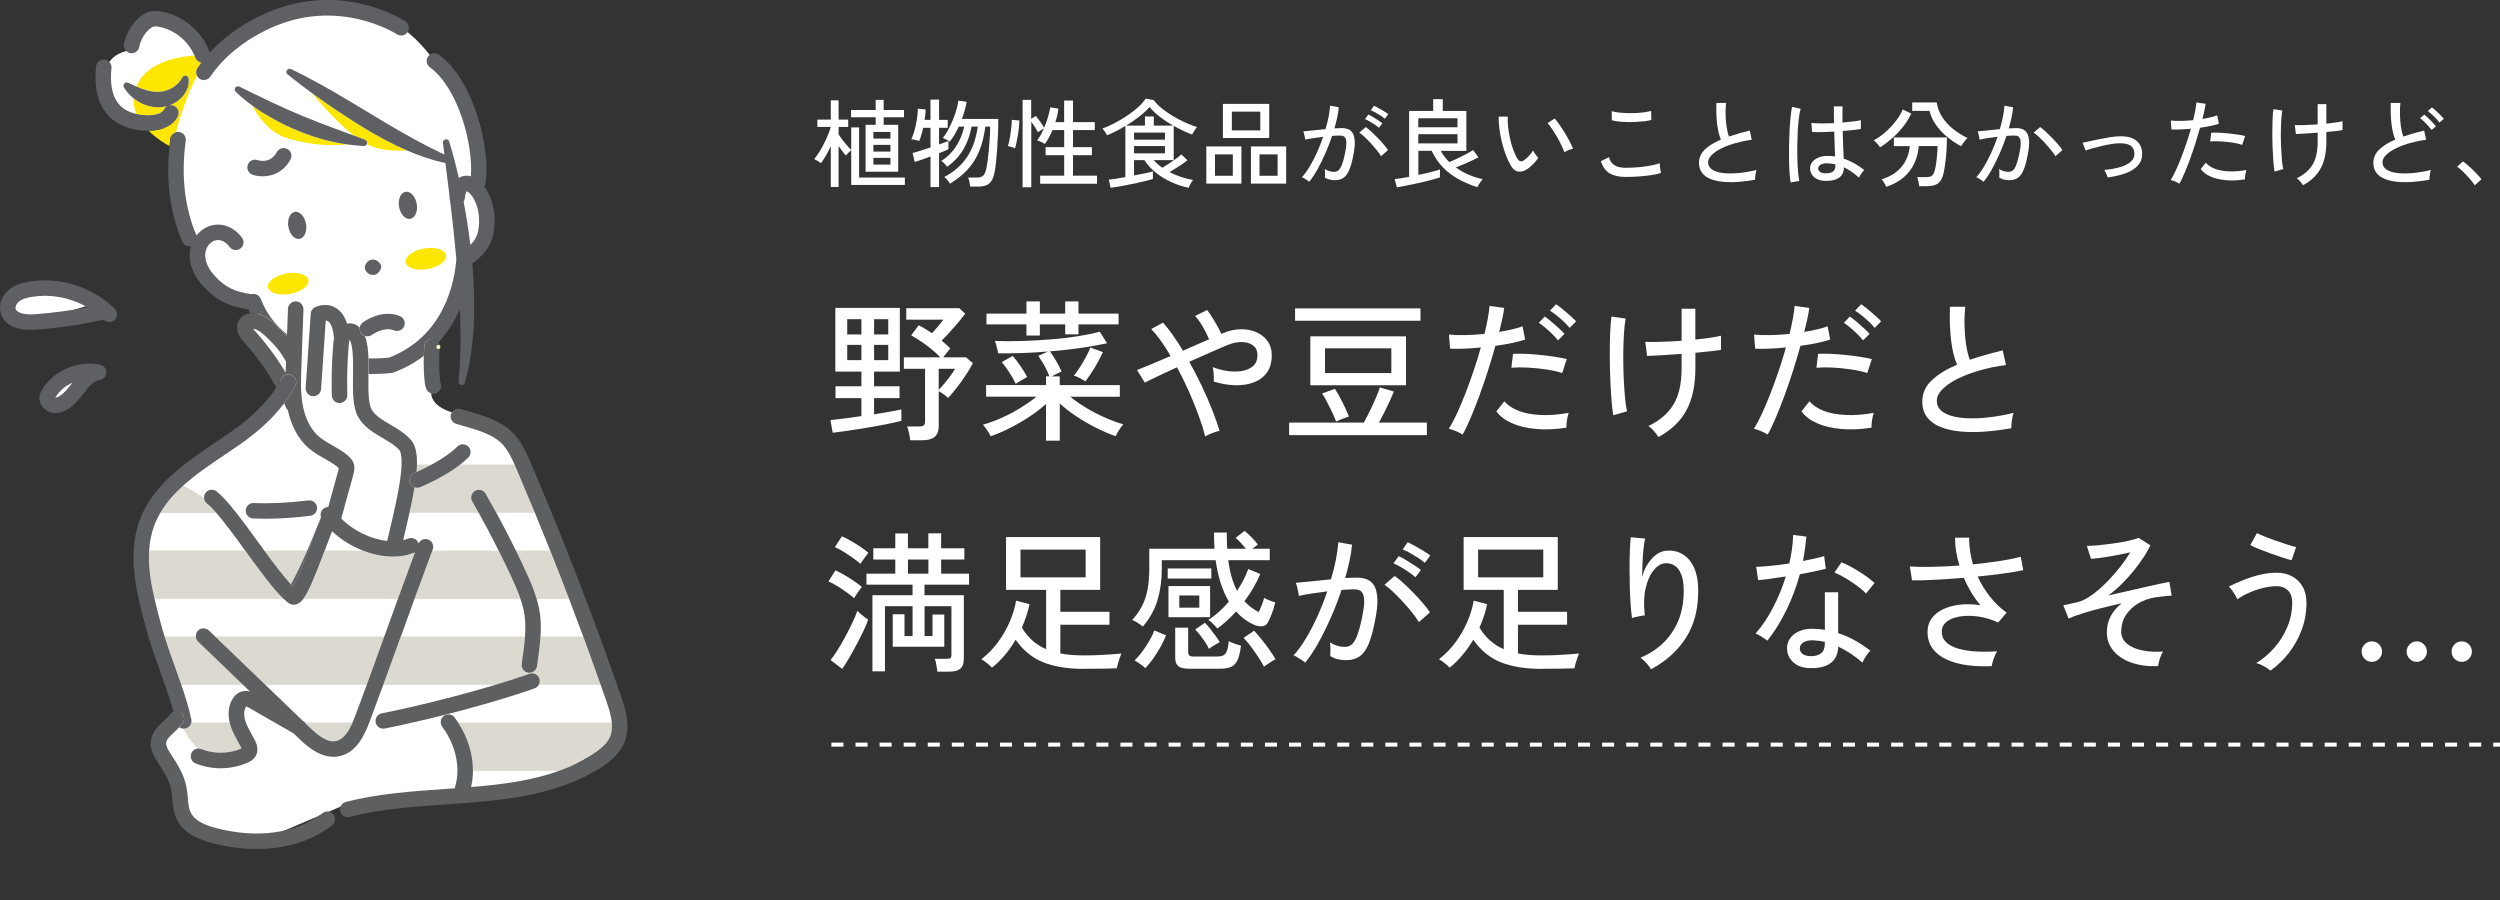 <svg viewBox="0 0 622.8 224.33" height="224.33" width="622.8" xmlns="http://www.w3.org/2000/svg" data-sanitized-data-name="レイヤー_2" data-name="レイヤー_2" id="_レイヤー_2">
  <rect x="0" y="0" width="622.8" height="224.33" fill="#333333" stroke="none"/>
  <g id="_x30_1Top-A">
    <g>
      <g>
        <g>
          <path style="fill: #fff;" d="M206.97,46.58v-10.18c-.77,1.66-1.58,3.08-2.45,4.25-.18-.14-.45-.33-.82-.55-.37-.22-.66-.38-.86-.48.42-.5.84-1.08,1.26-1.75.42-.67.82-1.38,1.2-2.14.38-.75.71-1.48,1-2.2.29-.71.5-1.35.65-1.91h-3.34v-1.82h3.36v-4.8h1.94v4.8h2.4v1.82h-2.4v1.87c.26.37.56.8.92,1.28.36.49.74.96,1.14,1.42s.76.84,1.08,1.14v-5.59h1.97v12.48h11.4v1.85h-13.37v-8.64c-.19.14-.44.36-.73.66s-.5.51-.61.64c-.26-.27-.54-.62-.85-1.04s-.63-.86-.95-1.31v10.2h-1.94ZM215.63,42.78v-11.69h2.52v-1.87h-6.14v-1.82h6.14v-2.52h1.99v2.52h5.06v1.82h-5.06v1.87h3.62v11.69h-8.14ZM217.58,34.53h4.25v-1.66h-4.25v1.66ZM217.58,37.77h4.25v-1.68h-4.25v1.68ZM217.58,41.01h4.25v-1.68h-4.25v1.68Z"></path>
          <path style="fill: #fff;" d="M231.81,46.62v-7.63c-.83.3-1.62.58-2.35.84-.74.26-1.26.43-1.58.53l-.53-2.26c.43-.1,1.06-.27,1.88-.53.82-.26,1.68-.54,2.58-.84v-4.9h-1.82c-.14.64-.3,1.24-.47,1.81s-.34,1.06-.52,1.48c-.11-.05-.3-.1-.55-.17-.26-.06-.52-.12-.78-.17-.26-.05-.48-.07-.64-.07.46-1.04.84-2.24,1.13-3.61s.46-2.71.5-4.02l1.94.19c-.02.77-.1,1.63-.26,2.59h1.46v-5.04h2.14v5.04h2.16v1.97h-2.16v4.15c.51-.18.98-.34,1.39-.49s.73-.28.94-.37v2.06c-.21.11-.52.25-.94.42s-.88.36-1.39.56v8.45h-2.14ZM241.7,46.46c-.03-.32-.1-.71-.2-1.16-.1-.46-.21-.81-.32-1.07h2.26c.66,0,1.16-.16,1.5-.48.34-.32.61-.94.8-1.85.08-.4.17-.96.28-1.69.1-.73.2-1.57.29-2.52.09-.95.17-1.96.24-3.01.07-1.06.11-2.1.11-3.14h-1.2c-.3,2.4-.82,4.46-1.55,6.19-.73,1.73-1.69,3.24-2.88,4.52-1.19,1.29-2.65,2.46-4.38,3.52-.08-.18-.21-.38-.38-.6-.18-.22-.36-.44-.55-.64-.19-.2-.35-.35-.48-.44,2.34-1.22,4.2-2.83,5.59-4.85,1.39-2.02,2.31-4.58,2.76-7.7h-1.54c-.4,2.14-1.09,4.04-2.06,5.69-.98,1.65-2.32,3.09-4.03,4.32-.13-.21-.35-.47-.67-.79-.32-.32-.58-.54-.79-.67,1.5-.93,2.73-2.14,3.68-3.62.95-1.49,1.63-3.13,2.03-4.92h-1.37c-.3.69-.64,1.34-1.02,1.97s-.77,1.21-1.19,1.75c-.22-.14-.53-.32-.91-.52-.38-.2-.67-.32-.86-.37.61-.75,1.18-1.65,1.7-2.7.53-1.05.99-2.15,1.38-3.3s.67-2.26.83-3.31l2.04.29c-.24,1.39-.63,2.82-1.18,4.27h9.07c0,1.18-.02,2.4-.07,3.64-.05,1.24-.11,2.43-.19,3.58-.08,1.14-.17,2.18-.26,3.12-.1.94-.19,1.69-.29,2.27-.18,1.15-.44,2.03-.78,2.64-.34.61-.8,1.03-1.37,1.26-.57.23-1.29.35-2.17.35h-1.85Z"></path>
          <path style="fill: #fff;" d="M252.88,36.93c-.11-.05-.29-.11-.54-.19s-.49-.16-.72-.23c-.23-.07-.41-.12-.54-.13.13-.35.25-.81.37-1.38.12-.57.22-1.17.31-1.81.09-.64.16-1.26.22-1.85s.08-1.09.08-1.49l1.9.17c-.02.54-.06,1.15-.13,1.81-.07.66-.16,1.33-.28,2-.11.67-.23,1.28-.35,1.82s-.23.97-.32,1.27ZM254.75,46.65v-21.77h2.14v4.73l1.18-.72c.35.45.73.95,1.13,1.51s.7,1.03.91,1.42c.37-.85.69-1.72.96-2.63s.46-1.72.58-2.46l2.02.34c-.06.54-.16,1.1-.29,1.67-.13.57-.28,1.13-.46,1.69h2.18v-5.38h2.21v5.38h5.42v1.97h-5.42v4.25h4.7v2.02h-4.7v5.09h5.98v2.02h-14.16v-2.02h5.98v-5.09h-4.63v-2.02h4.63v-4.25h-2.9c-.29.66-.59,1.28-.91,1.88-.32.6-.66,1.13-1.01,1.6-.13-.1-.32-.21-.56-.34-.25-.13-.5-.25-.74-.36-.25-.11-.45-.18-.61-.22.3-.38.6-.83.88-1.34.28-.51.55-1.06.8-1.63l-1.51.94c-.18-.37-.42-.8-.73-1.3s-.61-.94-.9-1.34v16.37h-2.14Z"></path>
          <path style="fill: #fff;" d="M276.69,46.79l-.46-2.04c.4-.03.97-.1,1.7-.22.74-.11,1.54-.25,2.42-.41v-12.74c-.75.46-1.51.89-2.28,1.28s-1.52.74-2.26,1.04c-.11-.22-.29-.51-.53-.86-.24-.35-.46-.62-.65-.82.99-.35,2.02-.81,3.08-1.37,1.06-.56,2.1-1.18,3.11-1.85,1.01-.67,1.91-1.37,2.71-2.1.8-.73,1.42-1.44,1.87-2.12l2.02.36c.54.74,1.25,1.45,2.12,2.15.87.7,1.82,1.34,2.83,1.94s2.04,1.12,3.06,1.57c1.02.45,1.95.8,2.78,1.06-.21.22-.44.53-.68.91-.25.38-.44.7-.56.94-.7-.26-1.45-.57-2.23-.94-.78-.37-1.57-.78-2.35-1.22v8.54h-4.99c.32.35.66.69,1.02,1.01.36.32.74.62,1.14.89.54-.32,1.12-.68,1.74-1.09.62-.41,1.19-.81,1.73-1.21.54-.4.96-.74,1.26-1.03l1.51,1.46c-.37.3-.8.63-1.31.98-.5.35-1.03.7-1.58,1.03-.55.34-1.08.65-1.57.94.9.46,1.84.86,2.82,1.19.98.33,2.01.59,3.08.78-.13.13-.27.31-.42.55-.15.24-.29.49-.42.74-.13.26-.22.47-.26.65-1.41-.27-2.82-.73-4.25-1.37-1.42-.64-2.73-1.43-3.91-2.36-1.18-.94-2.14-1.99-2.88-3.16h-2.59v3.82c.99-.18,1.92-.36,2.77-.54.86-.18,1.5-.34,1.93-.47v1.9c-.4.13-.95.28-1.64.44s-1.46.34-2.3.53c-.84.18-1.68.36-2.53.53-.85.17-1.63.31-2.34.43-.71.12-1.28.2-1.72.25ZM280.53,31.29h4.7v-2.28h2.21v2.28h4.82c-1.17-.66-2.27-1.38-3.31-2.18-1.04-.8-1.9-1.62-2.57-2.45-.69.78-1.54,1.58-2.57,2.38-1.02.8-2.12,1.55-3.29,2.26ZM282.52,34.79h7.7v-1.75h-7.7v1.75ZM282.52,38.2h7.7v-1.82h-7.7v1.82Z"></path>
          <path style="fill: #fff;" d="M300.52,45.74v-9.26h8.74v9.26h-8.74ZM302.68,43.79h4.44v-5.33h-4.44v5.33ZM304.65,34.38v-8.5h11.54v8.5h-11.54ZM306.88,32.49h7.08v-4.68h-7.08v4.68ZM311.63,45.74v-9.26h8.78v9.26h-8.78ZM313.77,43.79h4.51v-5.33h-4.51v5.33Z"></path>
          <path style="fill: #fff;" d="M326.15,45.28c-.1-.1-.26-.22-.5-.38-.24-.16-.48-.32-.73-.47-.25-.15-.44-.24-.59-.28.66-.72,1.3-1.61,1.94-2.68.64-1.06,1.25-2.23,1.82-3.5.58-1.27,1.09-2.57,1.54-3.9-.86.11-1.7.23-2.51.35-.81.12-1.46.24-1.96.37-.02-.14-.05-.36-.11-.64-.06-.28-.12-.56-.19-.84-.07-.28-.13-.48-.18-.59.56-.05,1.35-.12,2.38-.23s2.07-.21,3.14-.32c.32-1.04.58-2.06.77-3.05s.32-1.92.38-2.78l2.16.38c-.06.78-.19,1.62-.38,2.51-.19.89-.42,1.8-.7,2.75.75-.05,1.37-.07,1.85-.07.62,0,1.17.1,1.64.3.47.2.84.55,1.12,1.04.27.5.42,1.18.46,2.06s-.09,1.99-.36,3.34c-.29,1.52-.62,2.74-1,3.65s-.85,1.57-1.42,1.98c-.57.41-1.28.61-2.15.61-.45,0-.88-.05-1.3-.14-.42-.1-.82-.26-1.2-.5.02-.29.02-.65.02-1.08s-.02-.78-.07-1.06c.75.46,1.53.7,2.33.7.43,0,.8-.13,1.1-.38.3-.26.58-.72.84-1.38s.51-1.6.77-2.82c.21-.99.32-1.78.34-2.38.02-.59-.04-1.04-.18-1.34-.14-.3-.32-.5-.56-.6-.24-.1-.52-.14-.84-.14-.26,0-.55,0-.89.02-.34.02-.7.04-1.08.07-.5,1.49-1.06,2.96-1.7,4.4-.64,1.45-1.3,2.78-1.98,4-.68,1.22-1.36,2.22-2.03,3.02ZM344.06,38.92c-.26-.43-.61-.93-1.07-1.5-.46-.57-.95-1.14-1.48-1.72-.53-.58-1.04-1.1-1.55-1.57-.5-.47-.95-.84-1.33-1.09l1.61-1.39c.42.29.88.67,1.4,1.15.52.48,1.05,1,1.58,1.55.54.55,1.03,1.1,1.49,1.63.46.54.81,1,1.07,1.4l-1.73,1.54ZM343.51,31.84c-.29-.26-.64-.52-1.04-.8-.41-.28-.83-.54-1.26-.79-.43-.25-.82-.44-1.15-.59l.82-1.13c.3.13.68.33,1.13.6.45.27.89.55,1.33.84.44.29.79.54,1.04.74l-.86,1.13ZM344.99,29.58c-.29-.26-.64-.52-1.07-.79s-.85-.53-1.28-.77c-.43-.24-.82-.42-1.15-.55l.79-1.13c.3.13.68.32,1.14.58s.91.52,1.36.79.8.51,1.06.72l-.84,1.15Z"></path>
          <path style="fill: #fff;" d="M347.99,46.67l-.55-2.06c.42-.03.94-.1,1.56-.2.62-.1,1.3-.22,2.04-.35v-16.42h6v-2.95h2.38v2.95h5.88v9.94h-6.38c.27.51.58,1,.94,1.46.35.46.74.9,1.18,1.32.58-.22,1.24-.51,1.99-.86.75-.35,1.49-.72,2.21-1.1.72-.38,1.3-.73,1.73-1.03l1.34,1.82c-.45.24-1,.51-1.64.82-.65.3-1.32.6-2.02.9-.7.3-1.36.56-1.98.8.99.72,2.06,1.33,3.22,1.82,1.15.5,2.31.86,3.48,1.1-.13.14-.29.35-.48.61-.19.26-.37.53-.53.79-.16.26-.26.47-.31.61-1.68-.54-3.24-1.21-4.68-1.99s-2.72-1.75-3.85-2.9c-1.13-1.15-2.08-2.54-2.87-4.18h-3.31v6c.78-.16,1.53-.32,2.24-.49s1.34-.33,1.9-.48c.55-.15.96-.28,1.24-.4v1.99c-.46.16-1.06.34-1.78.53-.72.19-1.49.39-2.32.59-.82.2-1.65.39-2.48.56-.83.18-1.61.33-2.33.47-.72.14-1.32.24-1.8.32ZM353.32,31.7h9.77v-2.23h-9.77v2.23ZM353.32,35.73h9.77v-2.3h-9.77v2.3Z"></path>
          <path style="fill: #fff;" d="M380.27,42.26c-.69.4-1.36.56-2.02.49-.66-.07-1.26-.53-1.8-1.38-.46-.77-.89-1.65-1.27-2.65-.38-1-.72-2.06-1-3.19-.28-1.13-.49-2.25-.64-3.36-.14-1.11-.21-2.16-.19-3.13l2.26.02c-.03.82,0,1.7.1,2.64.1.94.25,1.89.47,2.83.22.94.47,1.84.77,2.69.3.85.63,1.58,1,2.21.27.45.55.7.84.74.29.05.58-.03.86-.24.4-.27.82-.64,1.26-1.12.44-.47.79-.92,1.04-1.33.11.29.3.62.56.98.26.37.5.66.71.86-.35.54-.8,1.09-1.36,1.64s-1.08.98-1.6,1.28ZM389.73,37.94c-.14-.43-.38-.98-.7-1.66-.32-.67-.69-1.37-1.1-2.09-.42-.72-.84-1.4-1.26-2.03-.42-.63-.8-1.13-1.14-1.5l1.78-1.13c.37.42.78.95,1.24,1.61s.91,1.36,1.36,2.1c.45.74.84,1.45,1.19,2.12.34.67.6,1.24.76,1.7-.37.06-.75.18-1.15.35s-.72.34-.96.52Z"></path>
          <path style="fill: #fff;" d="M404.99,44.08c-1.57,0-2.86-.28-3.88-.83-1.02-.55-1.78-1.58-2.29-3.08l1.99-1.03c.22.86.67,1.52,1.34,1.98s1.62.68,2.83.68c1.04,0,2.1-.05,3.18-.14,1.08-.1,2.08-.23,3.01-.41.93-.18,1.7-.37,2.3-.58,0,.16.02.41.05.74.03.34.07.66.12.98.05.32.1.55.14.7-.64.21-1.44.38-2.4.53s-1.99.26-3.1.34-2.21.12-3.31.12ZM401.54,29.94l-.02-2.26c.43.14.98.26,1.63.34.66.08,1.37.13,2.14.16.77.02,1.53.02,2.29-.02.76-.04,1.47-.11,2.12-.2.66-.1,1.2-.21,1.63-.34l.05,2.26c-.4.13-.93.23-1.58.31-.66.08-1.37.14-2.14.18-.77.04-1.54.05-2.3.04-.77-.02-1.49-.06-2.16-.14-.67-.08-1.22-.18-1.66-.31Z"></path>
          <path style="fill: #fff;" d="M437.25,44.78c-1.44.26-2.84.43-4.2.53-1.36.1-2.63.09-3.82-.02-1.18-.11-2.22-.35-3.12-.71s-1.6-.87-2.1-1.52c-.5-.66-.76-1.49-.76-2.5,0-1.28.5-2.39,1.5-3.34,1-.94,2.32-1.76,3.97-2.45-.43-.96-.74-2.21-.94-3.76-.19-1.54-.26-3.33-.19-5.36h2.4c-.1.94-.13,1.94-.11,2.99.02,1.05.11,2.04.25,2.98s.34,1.73.58,2.39c.8-.27,1.64-.53,2.51-.78.87-.25,1.76-.48,2.68-.71l.5,2.3c-1.44.19-2.82.48-4.13.85-1.31.38-2.47.82-3.48,1.32-1.01.5-1.8,1.05-2.39,1.64-.58.59-.88,1.19-.88,1.8,0,.75.32,1.35.97,1.79.65.44,1.54.73,2.66.88,1.13.14,2.42.15,3.86.02,1.45-.13,2.97-.38,4.57-.77-.11.3-.2.7-.26,1.19-.06.49-.1.9-.1,1.24Z"></path>
          <path style="fill: #fff;" d="M446.08,45.45c-.11-.61-.2-1.39-.26-2.35s-.11-2.04-.13-3.23c-.02-1.19-.02-2.42,0-3.68.02-1.26.07-2.5.13-3.71s.15-2.32.25-3.34c.1-1.02.23-1.86.37-2.53l2.14.5c-.18.58-.32,1.34-.44,2.28-.12.94-.21,1.99-.28,3.14-.06,1.15-.1,2.34-.12,3.55-.02,1.22,0,2.4.02,3.55.03,1.15.09,2.2.17,3.14.08.94.18,1.71.31,2.3l-2.16.36ZM454.67,45.06c-1.17-.03-2.09-.35-2.76-.95s-1-1.33-.98-2.2c0-.54.17-1.05.52-1.51.34-.46.84-.84,1.5-1.13s1.45-.43,2.38-.43c.62,0,1.23.05,1.82.14-.03-.77-.06-1.68-.1-2.72s-.06-2.2-.1-3.47c-1.04.06-2.05.1-3.04.12s-1.81,0-2.48-.02l-.17-2.26c.62.06,1.44.1,2.46.11,1.02,0,2.08-.01,3.18-.06-.02-.66-.03-1.34-.04-2.04,0-.7-.01-1.42-.01-2.14h2.16c-.02.67-.02,1.35-.02,2.03v2c.99-.08,1.9-.17,2.74-.28.83-.1,1.45-.21,1.85-.32v2.21c-.45.08-1.08.16-1.88.25s-1.69.17-2.65.25c.03,1.38.07,2.65.12,3.83.05,1.18.1,2.19.14,3.04.88.3,1.74.69,2.59,1.16.85.47,1.69,1.04,2.52,1.69-.11.1-.26.27-.46.52-.19.25-.37.5-.53.76-.16.26-.27.46-.34.6-1.23-1.1-2.47-1.96-3.72-2.57-.03,1.23-.47,2.12-1.31,2.66-.84.54-1.97.78-3.4.72ZM454.82,43.17c.8,0,1.4-.14,1.8-.42.4-.28.6-.75.6-1.4v-.41c-.34-.08-.67-.14-1.01-.18-.34-.04-.67-.07-1.01-.08-.7-.02-1.26.1-1.66.35s-.6.56-.6.92c-.02.35.14.64.48.88.34.23.8.35,1.39.35Z"></path>
          <path style="fill: #fff;" d="M468.38,36.71c-.08-.14-.22-.33-.41-.55-.19-.22-.39-.45-.6-.67-.21-.22-.4-.4-.58-.53.94-.5,1.88-1.15,2.82-1.97.94-.82,1.8-1.72,2.58-2.71.78-.99,1.39-1.99,1.82-3l2.11,1.01c-.53,1.15-1.21,2.25-2.04,3.3s-1.74,2.01-2.74,2.88c-.99.87-1.98,1.62-2.98,2.24ZM469.91,46.55c-.05-.14-.14-.34-.28-.58-.14-.24-.28-.48-.44-.73-.16-.25-.31-.44-.46-.56,2.19-.67,3.87-1.74,5.04-3.19,1.17-1.46,1.83-3.15,1.99-5.09h-3.96v-2.16h13.22c0,.74-.02,1.54-.06,2.41-.04.87-.1,1.74-.19,2.6-.09.86-.19,1.68-.31,2.44-.12.76-.25,1.4-.4,1.93-.3,1.06-.77,1.78-1.4,2.17-.63.39-1.5.59-2.6.59h-1.97c-.02-.32-.08-.71-.18-1.18s-.21-.82-.32-1.08h2.18c.66,0,1.14-.1,1.44-.3.3-.2.54-.6.72-1.19.16-.48.29-1.1.4-1.86.1-.76.19-1.54.25-2.34.06-.8.1-1.48.1-2.04h-4.68c-.11,1.52-.48,2.94-1.09,4.27-.62,1.33-1.5,2.5-2.65,3.5-1.15,1.01-2.6,1.8-4.34,2.38ZM488.54,36.42c-1.17-.62-2.29-1.37-3.37-2.24-1.08-.87-2.02-1.86-2.81-2.96s-1.36-2.3-1.69-3.6h-4.3v-2.09h6.1c.21,1.33.67,2.54,1.38,3.64.71,1.1,1.61,2.08,2.69,2.95,1.08.87,2.28,1.63,3.61,2.27-.16.13-.35.32-.56.59-.22.26-.42.53-.61.79-.19.26-.34.48-.43.66Z"></path>
          <path style="fill: #fff;" d="M494.15,45.28c-.1-.1-.26-.22-.5-.38-.24-.16-.48-.32-.73-.47-.25-.15-.44-.24-.59-.28.66-.72,1.3-1.61,1.94-2.68.64-1.06,1.25-2.23,1.82-3.5.58-1.27,1.09-2.57,1.54-3.9-.86.11-1.7.23-2.51.35-.81.12-1.46.24-1.96.37-.02-.14-.05-.36-.11-.64-.06-.28-.12-.56-.19-.84-.07-.28-.13-.48-.18-.59.38-.03.87-.08,1.46-.13.59-.06,1.24-.12,1.94-.2.7-.08,1.41-.15,2.11-.22.32-1.04.58-2.06.77-3.05s.32-1.92.38-2.78l2.16.38c-.06.78-.19,1.62-.38,2.51-.19.89-.42,1.8-.7,2.75.75-.05,1.37-.07,1.85-.07.62,0,1.17.1,1.64.3.47.2.84.55,1.12,1.04.27.5.42,1.18.46,2.05.03.87-.09,1.99-.36,3.35-.29,1.52-.62,2.74-1,3.65s-.85,1.57-1.42,1.98c-.57.41-1.28.61-2.15.61-.45,0-.88-.05-1.3-.14-.42-.1-.82-.26-1.2-.5.02-.29.02-.65.02-1.08s-.02-.78-.07-1.06c.75.46,1.53.7,2.33.7.43,0,.8-.13,1.12-.38.31-.26.59-.72.84-1.38.25-.66.5-1.6.76-2.82.21-.99.32-1.78.34-2.38.02-.59-.04-1.04-.18-1.34-.14-.3-.32-.5-.56-.6-.24-.1-.52-.14-.84-.14-.26,0-.55,0-.89.02-.34.02-.7.04-1.08.07-.5,1.49-1.06,2.96-1.7,4.4-.64,1.45-1.3,2.78-1.98,4-.68,1.22-1.36,2.22-2.03,3.02ZM512.06,38.92c-.26-.43-.61-.93-1.07-1.5-.46-.57-.95-1.14-1.48-1.72-.53-.58-1.04-1.1-1.55-1.57-.5-.47-.95-.84-1.33-1.09l1.61-1.39c.42.29.88.67,1.4,1.15.52.48,1.05,1,1.58,1.55.54.55,1.03,1.1,1.49,1.63.46.54.81,1,1.07,1.4l-1.73,1.54Z"></path>
          <path style="fill: #fff;" d="M525.09,44.22c-.1-.29-.22-.61-.38-.97-.16-.36-.33-.67-.5-.92,1.55-.14,2.9-.38,4.03-.72s2.01-.79,2.62-1.36c.61-.57.9-1.26.86-2.08-.06-1.76-1.38-2.58-3.94-2.47-.53.02-1.16.08-1.9.2s-1.5.27-2.3.46c-.8.18-1.55.38-2.26.58s-1.29.39-1.75.56c0-.02-.04-.12-.12-.31-.08-.19-.17-.41-.26-.66-.1-.25-.18-.47-.26-.66-.08-.19-.13-.3-.14-.31.46-.1,1.08-.23,1.86-.4.78-.17,1.6-.34,2.48-.52.88-.18,1.73-.33,2.54-.46s1.5-.2,2.04-.22c1.97-.08,3.44.25,4.4,1,.97.74,1.48,1.79,1.55,3.13.05,1.22-.28,2.24-1,3.06-.71.82-1.72,1.48-3.02,1.97-1.3.49-2.82.85-4.55,1.09Z"></path>
          <path style="fill: #fff;" d="M542.92,45.76c-.26-.18-.6-.36-1.04-.54s-.81-.31-1.12-.37c.4-.62.82-1.41,1.26-2.36.44-.95.88-2,1.33-3.16.45-1.15.88-2.35,1.31-3.6.42-1.25.8-2.47,1.14-3.67-.94.1-1.85.16-2.71.19-.86.03-1.58.03-2.14,0l-.17-2.23c.69.08,1.52.11,2.51.1.98-.02,2.01-.08,3.08-.19.21-.86.38-1.67.52-2.42.14-.75.23-1.42.28-1.99l2.3.34c-.06.51-.17,1.09-.31,1.73-.14.64-.3,1.32-.48,2.04.74-.13,1.42-.26,2.05-.41.63-.14,1.17-.3,1.62-.48l.41,2.09c-.51.18-1.18.35-2.02.53-.83.18-1.72.33-2.66.46-.35,1.26-.74,2.56-1.16,3.89-.42,1.33-.87,2.62-1.33,3.89-.46,1.26-.92,2.43-1.37,3.49s-.88,1.96-1.3,2.7ZM559.27,44.68c-1.73.27-3.33.34-4.8.2s-2.74-.44-3.82-.92-1.87-1.1-2.4-1.85l1.25-1.58c.51.62,1.26,1.12,2.23,1.5.98.38,2.14.6,3.48.66,1.34.06,2.82-.05,4.42-.34-.11.3-.2.69-.28,1.16-.07.47-.1.86-.08,1.16ZM558.59,36.09c-.72-.24-1.56-.43-2.53-.58-.97-.14-1.94-.24-2.9-.29-.97-.05-1.82-.04-2.56.02l.26-2.18c.56-.03,1.21-.03,1.96,0,.74.03,1.52.09,2.32.17.8.08,1.56.18,2.29.29.73.11,1.36.23,1.88.36l-.72,2.21Z"></path>
          <path style="fill: #fff;" d="M566.63,42.74c-.11-.66-.21-1.5-.29-2.54-.08-1.04-.14-2.17-.19-3.4-.05-1.22-.07-2.45-.07-3.67s.02-2.36.06-3.4c.04-1.04.11-1.88.2-2.52l2.23.31c-.11.61-.2,1.4-.26,2.39s-.1,2.06-.11,3.23c0,1.17.01,2.33.06,3.48.05,1.15.12,2.21.2,3.18.09.97.2,1.74.35,2.32l-2.18.62ZM573.74,46.14c-.21-.3-.44-.62-.71-.94-.26-.32-.56-.58-.88-.79,1.74-.82,3.05-1.93,3.92-3.34.87-1.41,1.31-3.32,1.31-5.74v-2.28c-1.12.08-2.18.15-3.18.22-1,.06-1.75.1-2.24.12l-.29-2.23c.59.03,1.41.03,2.45,0,1.04-.03,2.13-.09,3.26-.17v-5.04h2.16v4.85c.85-.08,1.62-.17,2.33-.28.7-.1,1.27-.21,1.7-.32v2.23c-.4.06-.96.14-1.68.22-.72.08-1.5.16-2.35.24v2.45c0,2.64-.46,4.83-1.39,6.56-.93,1.74-2.4,3.15-4.42,4.24Z"></path>
          <path style="fill: #fff;" d="M605.25,44.78c-1.44.26-2.84.43-4.21.53-1.37.1-2.64.09-3.82-.02-1.18-.11-2.21-.35-3.11-.71s-1.6-.87-2.1-1.52c-.5-.66-.76-1.49-.76-2.5,0-1.28.5-2.39,1.5-3.34,1-.94,2.32-1.76,3.97-2.45-.43-.96-.74-2.21-.94-3.76-.19-1.54-.26-3.33-.19-5.36h2.4c-.1.94-.13,1.94-.11,2.99.02,1.05.11,2.04.25,2.98s.34,1.73.58,2.39c.8-.27,1.64-.53,2.51-.78.87-.25,1.76-.48,2.68-.71l.5,2.3c-1.44.19-2.82.48-4.13.85-1.31.38-2.47.82-3.48,1.32-1.01.5-1.8,1.05-2.39,1.64-.58.59-.88,1.19-.88,1.8,0,.75.32,1.35.97,1.79.65.44,1.54.73,2.66.88,1.13.14,2.42.15,3.86.02,1.45-.13,2.97-.38,4.57-.77-.11.3-.2.7-.26,1.19-.06.49-.1.9-.1,1.24ZM605.75,32.39c-.22-.32-.5-.67-.84-1.04-.34-.38-.68-.73-1.03-1.07s-.68-.62-.98-.84l1.03-.89c.27.19.6.47.97.84.38.37.74.74,1.1,1.12.36.38.64.7.83.97l-1.08.91ZM607.72,30.54c-.22-.32-.51-.66-.85-1.02-.34-.36-.7-.71-1.07-1.04-.37-.34-.7-.61-.98-.82l1.01-.91c.27.19.6.46.98.82.38.35.76.72,1.13,1.09.37.38.66.69.86.95l-1.08.94Z"></path>
          <path style="fill: #fff;" d="M616.48,46.17c-.29-.5-.69-1.04-1.2-1.62-.51-.58-1.05-1.15-1.61-1.7-.56-.55-1.07-1-1.54-1.33l1.44-1.32c.48.35,1.02.8,1.62,1.34.6.54,1.17,1.1,1.72,1.66.54.56.97,1.05,1.27,1.46l-1.7,1.51Z"></path>
        </g>
        <g>
          <g>
            <path style="fill: #fff;" d="M212.77,149.03c-.46-.43-1.07-.92-1.84-1.46-.77-.54-1.56-1.07-2.38-1.58-.81-.51-1.53-.89-2.17-1.14l1.75-2.77c.71.33,1.47.73,2.28,1.2.81.47,1.6.96,2.36,1.48.76.52,1.41,1.01,1.94,1.46-.13.15-.33.42-.61.8-.28.38-.54.76-.8,1.14-.25.38-.43.67-.53.87ZM209.81,166.63l-2.89-2.2c.56-.71,1.16-1.58,1.81-2.62.65-1.04,1.29-2.15,1.92-3.33.63-1.18,1.21-2.32,1.73-3.42.52-1.1.92-2.06,1.2-2.87.15.15.4.37.74.67.34.29.7.58,1.06.87.37.29.67.5.89.63-.25.79-.64,1.72-1.16,2.81-.52,1.09-1.1,2.23-1.73,3.42-.63,1.19-1.26,2.32-1.88,3.38-.62,1.06-1.18,1.95-1.69,2.66ZM214.37,140.49c-.46-.43-1.07-.92-1.84-1.46-.77-.54-1.56-1.07-2.38-1.58-.81-.51-1.53-.89-2.17-1.14l1.75-2.7c.68.28,1.44.66,2.26,1.14.82.48,1.63.98,2.41,1.5.78.52,1.43,1.01,1.94,1.46-.13.15-.33.42-.61.8-.28.38-.55.75-.82,1.12-.27.37-.45.65-.55.85ZM233.52,167.31c-.05-.41-.13-.96-.25-1.65-.11-.7-.25-1.21-.4-1.54h2.93c.48,0,.8-.06.97-.19.16-.13.25-.42.25-.87v-12.05h-6.69v7.45h1.98v-5.36h2.93v8.02h-12.84v-8.09h2.93v5.43h2.01v-7.45h-6.88v16.23h-3.12v-18.96h9.99v-2.62h-11.48v-2.74h7.18v-3.53h-5.47v-2.81h5.47v-3.69h3.15v3.69h5.09v-3.72h3.19v3.72h5.78v2.81h-5.78v3.53h6.95v2.74h-11.1v2.62h9.8v15.92c0,1.09-.29,1.88-.87,2.38-.58.49-1.5.74-2.74.74h-3ZM226.19,142.92h5.09v-3.53h-5.09v3.53Z"></path>
            <path style="fill: #fff;" d="M269.96,166.63c-3.9,0-7.23-.53-9.97-1.6-2.75-1.06-5.07-2.95-6.97-5.66-.84,1.42-1.76,2.72-2.77,3.91-1.01,1.19-2.05,2.2-3.12,3.04-.25-.28-.65-.64-1.2-1.08-.55-.44-1.03-.78-1.46-1.01,1.57-1.22,2.94-2.62,4.12-4.22,1.18-1.6,2.15-3.29,2.93-5.07.77-1.79,1.31-3.55,1.61-5.3l3.34.87c-.2,1.01-.47,2.01-.8,2.98-.33.98-.7,1.93-1.1,2.87,1.52,2.51,3.53,4.29,6.04,5.36v-14.78h-9.99v-13.15h23.45v13.15h-9.92v5.47h12.24v3.23h-12.24v7.14c.86.18,1.77.3,2.74.38.96.08,1.99.11,3.08.11,1.49,0,2.77-.02,3.84-.08,1.06-.05,2.03-.11,2.91-.17.87-.06,1.75-.13,2.64-.21-.1.23-.23.58-.4,1.06-.17.48-.32.96-.46,1.44-.14.48-.23.87-.29,1.18-.48.02-1.46.05-2.94.08-1.48.02-3.25.04-5.3.04ZM254.23,143.83h16.23v-6.92h-16.23v6.92Z"></path>
            <path style="fill: #fff;" d="M303.25,156.56c-.13-.18-.33-.41-.61-.7-.28-.29-.57-.58-.87-.85-.3-.28-.56-.47-.76-.57,1.77-1.11,3.48-2.63,5.13-4.56-.79-1.32-1.46-2.83-2.01-4.54-.56-1.71-.99-3.64-1.29-5.79h-13.41v2.05c0,2.84-.34,5.43-1.03,7.79-.68,2.36-1.91,4.59-3.69,6.69-.18-.15-.43-.34-.76-.57-.33-.23-.67-.44-1.03-.65-.35-.2-.65-.34-.87-.42.94-1.01,1.72-2.11,2.36-3.29.63-1.18,1.11-2.54,1.42-4.08.32-1.54.48-3.37.48-5.47v-4.9h16.26c-.05-.63-.09-1.29-.11-1.96-.03-.67-.04-1.36-.04-2.07h3.19c0,1.42.04,2.76.11,4.03h4.67c-.41-.51-.85-1.01-1.33-1.52-.48-.51-.9-.9-1.25-1.18l2.24-1.75c.51.41,1.09.94,1.75,1.61.66.67,1.18,1.27,1.56,1.81l-1.37,1.03h4.33v2.85h-10.34c.4,3.09,1.14,5.64,2.2,7.64.58-.89,1.11-1.78,1.58-2.68.47-.9.87-1.82,1.2-2.75l3,1.22c-.48,1.17-1.06,2.32-1.73,3.46-.67,1.14-1.41,2.26-2.22,3.34.51.56,1.06,1.06,1.65,1.5.6.44,1.24.84,1.92,1.2.2-.4.44-.94.7-1.61.27-.67.48-1.31.63-1.92.3.18.76.39,1.37.63s1.08.4,1.41.47c-.25,1.06-.54,2.01-.85,2.83-.32.82-.63,1.53-.93,2.11-.33.61-.81.95-1.44,1.03-.63.08-1.36-.06-2.17-.42-.79-.35-1.55-.8-2.28-1.35-.73-.54-1.43-1.18-2.09-1.92-1.44,1.62-3,3.04-4.67,4.26ZM285.28,166.44c-.18-.2-.44-.44-.78-.7-.34-.27-.68-.51-1.03-.74-.34-.23-.61-.39-.82-.49.61-.56,1.23-1.27,1.88-2.15s1.25-1.79,1.81-2.75c.56-.96.96-1.81,1.22-2.55l2.93,1.22c-.33.84-.78,1.77-1.35,2.81-.57,1.04-1.2,2.04-1.88,3-.68.96-1.34,1.75-1.98,2.36ZM290.9,144.13v-2.51h10.87v2.51h-10.87ZM291.09,153.75v-7.75h10.37v7.75h-10.37ZM296.3,166.59c-1.32,0-2.24-.21-2.75-.63-.52-.42-.78-1.1-.78-2.03v-7.56h3.23v6.12c0,.35.09.62.29.8.19.18.56.27,1.12.27h5.62c.66,0,1.2-.08,1.62-.25.42-.16.74-.53.97-1.08.23-.56.39-1.39.49-2.51.35.2.84.41,1.46.63.62.22,1.15.39,1.58.51-.2,1.7-.52,2.95-.95,3.76s-1,1.34-1.71,1.6c-.71.25-1.6.38-2.66.38h-7.52ZM293.79,151.39h4.98v-3.04h-4.98v3.04ZM301.16,161.65c-.2-.48-.5-1.02-.89-1.62-.39-.59-.81-1.18-1.25-1.75-.44-.57-.87-1.06-1.27-1.46l2.43-1.67c.4.41.84.91,1.31,1.5s.92,1.18,1.35,1.77c.43.58.77,1.1,1.03,1.56-.18.08-.46.23-.85.46-.39.23-.77.46-1.12.68-.36.23-.6.41-.72.53ZM314.88,166.1c-.33-.68-.8-1.5-1.42-2.43-.62-.94-1.26-1.84-1.92-2.72-.66-.87-1.24-1.55-1.75-2.03l2.62-1.79c.48.48,1.06,1.15,1.75,1.99.68.85,1.35,1.74,2.01,2.66.66.93,1.19,1.74,1.6,2.45-.2.08-.5.24-.89.49-.39.25-.78.51-1.16.76-.38.25-.66.46-.84.61Z"></path>
            <path style="fill: #fff;" d="M325.14,165.07c-.15-.15-.42-.35-.8-.61-.38-.25-.77-.5-1.16-.74-.39-.24-.7-.39-.93-.44,1.04-1.14,2.06-2.55,3.08-4.24,1.01-1.68,1.98-3.53,2.89-5.55.91-2.01,1.72-4.07,2.43-6.17-1.37.18-2.69.36-3.97.55-1.28.19-2.31.39-3.1.59-.03-.23-.08-.56-.17-1.01-.09-.44-.19-.89-.3-1.33-.11-.44-.21-.75-.28-.93.89-.08,2.14-.2,3.76-.36,1.62-.16,3.28-.34,4.98-.51.51-1.65.91-3.25,1.22-4.83.3-1.57.51-3.04.61-4.41l3.42.61c-.1,1.24-.3,2.56-.61,3.97-.3,1.41-.67,2.86-1.1,4.35,1.19-.08,2.17-.11,2.93-.11.99,0,1.86.16,2.6.48.75.32,1.34.87,1.77,1.65.43.79.67,1.88.72,3.27.05,1.39-.14,3.15-.57,5.28-.46,2.41-.98,4.33-1.58,5.78-.6,1.44-1.34,2.49-2.24,3.13-.9.65-2.03.97-3.4.97-.71,0-1.39-.08-2.05-.23-.66-.15-1.29-.42-1.9-.8.02-.46.04-1.03.04-1.71s-.04-1.24-.11-1.67c1.19.74,2.42,1.1,3.69,1.1.68,0,1.27-.2,1.75-.61.48-.41.92-1.13,1.33-2.19.4-1.05.81-2.54,1.22-4.47.33-1.57.51-2.82.53-3.76.02-.94-.07-1.65-.29-2.13-.22-.48-.51-.8-.89-.95-.38-.15-.82-.23-1.33-.23-.41,0-.87.01-1.41.04-.53.03-1.1.06-1.71.11-.79,2.36-1.69,4.68-2.7,6.97-1.01,2.29-2.06,4.4-3.14,6.33-1.08,1.93-2.15,3.52-3.21,4.79ZM353.49,155c-.41-.68-.97-1.48-1.69-2.38-.72-.9-1.5-1.81-2.34-2.72s-1.65-1.74-2.45-2.49c-.8-.75-1.5-1.32-2.11-1.73l2.55-2.2c.66.46,1.4,1.06,2.22,1.82.82.76,1.66,1.58,2.51,2.45.85.87,1.63,1.74,2.36,2.58.72.85,1.29,1.59,1.69,2.22l-2.74,2.43ZM352.61,143.79c-.46-.4-1.01-.83-1.65-1.27-.65-.44-1.31-.86-1.99-1.25-.68-.39-1.29-.7-1.82-.93l1.29-1.79c.48.2,1.08.52,1.79.95.71.43,1.41.87,2.11,1.33.7.46,1.25.85,1.65,1.18l-1.37,1.79ZM354.97,140.22c-.46-.4-1.02-.82-1.69-1.25-.67-.43-1.35-.84-2.03-1.22-.68-.38-1.29-.67-1.82-.87l1.25-1.79c.48.2,1.08.51,1.8.91.72.41,1.44.82,2.15,1.25.71.43,1.27.81,1.67,1.14l-1.33,1.82Z"></path>
            <path style="fill: #fff;" d="M383.96,166.63c-3.9,0-7.23-.53-9.97-1.6-2.75-1.06-5.07-2.95-6.97-5.66-.84,1.42-1.76,2.72-2.77,3.91-1.01,1.19-2.05,2.2-3.12,3.04-.25-.28-.65-.64-1.2-1.08-.55-.44-1.03-.78-1.46-1.01,1.57-1.22,2.94-2.62,4.12-4.22,1.18-1.6,2.15-3.29,2.93-5.07.77-1.79,1.31-3.55,1.61-5.3l3.34.87c-.2,1.01-.47,2.01-.8,2.98-.33.98-.7,1.93-1.1,2.87,1.52,2.51,3.53,4.29,6.04,5.36v-14.78h-9.99v-13.15h23.45v13.15h-9.92v5.47h12.24v3.23h-12.24v7.14c.86.18,1.77.3,2.74.38.96.08,1.99.11,3.08.11,1.49,0,2.77-.02,3.84-.08,1.06-.05,2.03-.11,2.91-.17.87-.06,1.75-.13,2.64-.21-.1.23-.23.58-.4,1.06-.17.48-.32.96-.46,1.44-.14.48-.23.87-.29,1.18-.48.02-1.46.05-2.94.08-1.48.02-3.25.04-5.3.04ZM368.23,143.83h16.23v-6.92h-16.23v6.92Z"></path>
            <path style="fill: #fff;" d="M411.32,166.74c-.28-.48-.67-1-1.18-1.56-.51-.56-.99-1-1.44-1.33,3.39-1.44,6.04-3.58,7.92-6.42,1.89-2.84,2.83-6.23,2.83-10.18,0-1.8-.22-3.21-.65-4.24-.43-1.03-1-1.75-1.71-2.17-.71-.42-1.5-.59-2.36-.51-.96.08-1.89.65-2.77,1.73-.89,1.08-1.55,2.57-2,4.48-.44,1.91-.51,4.17-.21,6.78-.23,0-.57.04-1.03.13s-.89.18-1.29.27c-.41.09-.7.17-.87.25-.13-.91-.24-2.05-.34-3.42-.1-1.37-.17-2.83-.21-4.39-.04-1.56-.06-3.12-.06-4.67s.02-3.01.08-4.35c.05-1.34.13-2.44.23-3.31l3.57.34c-.15.66-.29,1.52-.4,2.58-.11,1.06-.2,2.2-.25,3.42-.05,1.22-.09,2.38-.11,3.5.53-1.82,1.37-3.35,2.51-4.58,1.14-1.23,2.41-1.87,3.8-1.92,1.42-.08,2.71.24,3.88.95,1.17.71,2.09,1.82,2.77,3.32.68,1.51,1.03,3.44,1.03,5.79,0,4.61-1.03,8.52-3.1,11.72-2.07,3.21-4.95,5.79-8.65,7.77Z"></path>
            <path style="fill: #fff;" d="M440.28,159.6c-.18-.15-.44-.35-.8-.59-.35-.24-.73-.48-1.12-.7-.39-.23-.73-.39-1.01-.49,1.6-1.8,3.04-3.94,4.33-6.42,1.29-2.48,2.36-5.08,3.19-7.79-1.42.23-2.74.42-3.97.59-1.23.17-2.2.27-2.91.32l-.49-3.31c.94-.02,2.14-.11,3.61-.25,1.47-.14,3.01-.34,4.64-.59.28-1.22.5-2.42.67-3.61.16-1.19.26-2.36.29-3.5l3.31.42c-.1,1.01-.22,2.03-.36,3.06-.14,1.03-.31,2.03-.51,3.02,1.01-.2,1.98-.4,2.89-.61.91-.2,1.71-.4,2.39-.61l.42,3.15c-.79.2-1.74.42-2.87.67-1.13.24-2.32.46-3.59.67-.86,3.14-1.98,6.12-3.36,8.95-1.38,2.83-2.96,5.36-4.73,7.62ZM450.88,166.44c-1.82-.05-3.24-.56-4.24-1.54-1-.98-1.49-2.16-1.46-3.55.02-.86.3-1.66.82-2.39.52-.73,1.28-1.32,2.28-1.75,1-.43,2.21-.62,3.63-.57.46.03.91.06,1.37.09.46.04.9.1,1.33.17v-9.35h3.31v10.18c1.49.48,2.91,1.1,4.26,1.86,1.34.76,2.6,1.6,3.76,2.51-.35.33-.73.8-1.12,1.41-.39.61-.68,1.13-.85,1.56-1.88-1.65-3.89-2.98-6.04-3.99-.05,1.85-.68,3.22-1.9,4.12-1.22.9-2.93,1.31-5.13,1.23ZM451.11,163.47c1.11,0,1.98-.25,2.58-.74.61-.49.91-1.29.91-2.38v-.46c-.94-.2-1.91-.33-2.93-.38-1.01-.02-1.81.15-2.39.51-.58.37-.89.84-.91,1.43-.03.58.2,1.06.67,1.44.47.38,1.16.57,2.07.57ZM464.86,147.86c-.53-.58-1.27-1.22-2.22-1.92-.95-.7-1.94-1.35-2.96-1.96-1.03-.61-1.92-1.05-2.68-1.33l1.75-2.58c.58.23,1.25.54,2.01.95.76.41,1.54.85,2.34,1.35s1.54.99,2.22,1.5c.68.51,1.24.96,1.67,1.37l-2.13,2.62Z"></path>
            <path style="fill: #fff;" d="M496.18,165.95c-2.1.1-4.12.02-6.04-.23-1.93-.25-3.64-.72-5.13-1.39s-2.67-1.58-3.53-2.72c-.86-1.14-1.29-2.55-1.29-4.22,0-1.29.35-2.41,1.04-3.36.7-.95,1.65-1.71,2.87-2.28,1.22-.57,2.62-.94,4.2-1.12,1.58-.18,3.26-.13,5.04.15-1.72-2.1-3.09-4.38-4.1-6.84-2.41.2-4.76.37-7.05.49-2.29.13-4.25.18-5.87.15l-.53-3.46c1.49.1,3.33.13,5.51.09,2.18-.04,4.46-.15,6.84-.32-.73-2.36-1.1-4.67-1.1-6.95h3.53c-.03,1.09.04,2.19.21,3.31.16,1.11.41,2.23.74,3.34,2.46-.25,4.75-.54,6.88-.87,2.13-.33,3.8-.67,5.02-1.03l.61,3.34c-1.24.28-2.87.56-4.88.84s-4.17.53-6.48.76c.81,1.75,1.82,3.4,3.02,4.94,1.2,1.55,2.6,2.9,4.2,4.07l-2.13,2.47c-1.17-.58-2.39-1.01-3.69-1.29-1.29-.28-2.55-.41-3.78-.4-1.23.01-2.34.17-3.33.46-.99.29-1.77.73-2.36,1.31s-.87,1.32-.87,2.2c0,1.04.37,1.91,1.1,2.6.73.7,1.74,1.23,3.02,1.6,1.28.37,2.75.6,4.41.7,1.66.1,3.41.09,5.26-.04-.3.48-.59,1.1-.85,1.86-.27.76-.42,1.37-.48,1.82Z"></path>
            <path style="fill: #fff;" d="M537.63,165.95c-2.43.1-4.61-.18-6.54-.84-1.93-.66-3.45-1.64-4.56-2.95-1.12-1.3-1.67-2.86-1.67-4.65,0-1.49.33-2.85.99-4.07.66-1.22,1.57-2.27,2.74-3.15-1.75.38-3.48.79-5.21,1.23-1.72.44-3.29.89-4.69,1.33-1.41.44-2.53.85-3.36,1.24l-1.33-3.31c.28-.05.7-.13,1.25-.25.56-.11,1.35-.3,2.39-.55,1.04-.25,2.17-.82,3.4-1.69,1.23-.87,2.46-1.93,3.69-3.17,1.23-1.24,2.36-2.52,3.4-3.84,1.04-1.32,1.89-2.55,2.55-3.69-.94.23-2.03.46-3.29.7-1.25.24-2.46.44-3.63.61-1.17.17-2.12.27-2.85.32l-1.03-3.23c.91,0,1.98-.06,3.21-.19,1.23-.13,2.48-.28,3.76-.47,1.28-.19,2.44-.4,3.5-.63s1.86-.47,2.41-.72l2.93,1.86c-.35.81-.87,1.75-1.56,2.81s-1.49,2.17-2.41,3.33c-.92,1.15-1.94,2.28-3.04,3.38s-2.26,2.1-3.48,2.98c1.49-.33,3.01-.67,4.54-1.03,1.53-.35,3-.69,4.41-1.01,1.41-.32,2.65-.6,3.74-.84,1.09-.24,1.94-.41,2.55-.51l.57,3.42c-.94.05-2.24.19-3.91.42-1.6.23-3.05.72-4.35,1.48-1.3.76-2.35,1.74-3.13,2.93-.79,1.19-1.18,2.58-1.18,4.18,0,1.19.47,2.18,1.41,2.96.94.79,2.19,1.34,3.76,1.67,1.57.33,3.32.43,5.24.3-.3.46-.57,1.05-.8,1.79s-.37,1.34-.42,1.82Z"></path>
            <path style="fill: #fff;" d="M565.6,167.09c-.35-.36-.89-.73-1.6-1.12-.71-.39-1.36-.65-1.94-.78,1.67-1.01,3.19-2.29,4.54-3.84,1.35-1.54,2.43-3.27,3.23-5.19.8-1.91,1.2-3.91,1.2-5.98,0-1.42-.37-2.46-1.1-3.14-.73-.67-1.65-1.01-2.74-1.01s-2.24.15-3.46.46c-1.22.3-2.38.7-3.5,1.2-1.12.49-2.06,1.03-2.85,1.62-.1-.25-.28-.6-.53-1.03-.25-.43-.53-.85-.82-1.25-.29-.4-.55-.71-.78-.91,1.09-.56,2.3-1.1,3.63-1.63,1.33-.53,2.71-.97,4.14-1.31,1.43-.34,2.82-.51,4.16-.51s2.65.29,3.76.87c1.11.58,2,1.43,2.66,2.55.66,1.11.99,2.48.99,4.1,0,2.33-.39,4.56-1.18,6.69-.79,2.13-1.86,4.06-3.21,5.79-1.36,1.74-2.89,3.21-4.62,4.43ZM570.88,139.57c-.53-.13-1.27-.34-2.2-.65-.94-.3-1.93-.65-2.98-1.03-1.05-.38-2.04-.75-2.96-1.12-.92-.37-1.64-.69-2.15-.97l1.67-3c.43.23,1.06.51,1.9.85.84.34,1.75.69,2.75,1.04,1,.36,1.96.68,2.89.97.92.29,1.67.5,2.22.63l-1.14,3.27Z"></path>
            <path style="fill: #fff;" d="M590.87,164.88c-.71,0-1.31-.25-1.81-.76-.49-.51-.74-1.1-.74-1.79s.25-1.28.74-1.79c.49-.51,1.1-.76,1.81-.76s1.31.25,1.81.76c.49.51.74,1.1.74,1.79s-.25,1.28-.74,1.79c-.49.51-1.1.76-1.81.76ZM602.08,164.88c-.71,0-1.31-.25-1.8-.76-.49-.51-.74-1.1-.74-1.79s.25-1.28.74-1.79c.49-.51,1.1-.76,1.8-.76s1.27.25,1.77.76.74,1.1.74,1.79-.25,1.28-.74,1.79-1.08.76-1.77.76ZM613.25,164.88c-.71,0-1.3-.25-1.79-.76-.48-.51-.72-1.1-.72-1.79s.24-1.28.72-1.79c.48-.51,1.08-.76,1.79-.76s1.31.25,1.81.76.74,1.1.74,1.79-.25,1.28-.74,1.79-1.1.76-1.81.76Z"></path>
          </g>
          <g>
            <path style="fill: #fff;" d="M207.45,107.8l-.57-3.15c.81-.08,1.91-.2,3.31-.38,1.39-.18,2.86-.38,4.41-.61v-4.48h-6.46v-2.96h6.46v-3.65h-6.5v-15.88h16.07v15.88h-6.42v3.65h6.35v2.96h-6.35v4.03c1.44-.23,2.78-.45,4.01-.67,1.23-.21,2.16-.4,2.79-.55v2.85c-1.06.28-2.36.57-3.9.87-1.53.3-3.14.6-4.81.87s-3.25.53-4.73.74c-1.48.21-2.7.37-3.67.48ZM211.06,83.32h3.53v-3.8h-3.53v3.8ZM211.06,89.71h3.53v-3.8h-3.53v3.8ZM217.75,83.32h3.53v-3.8h-3.53v3.8ZM217.75,89.71h3.53v-3.8h-3.53v3.8ZM226.76,109.7c-.05-.48-.15-1.08-.3-1.79-.15-.71-.32-1.27-.49-1.67h3.04c.51,0,.87-.09,1.1-.27.23-.18.34-.52.34-1.03v-13.07h-5.28v-2.85h9.08c-1.01-1.06-2.19-2.08-3.52-3.06-1.33-.98-2.58-1.78-3.74-2.41l1.86-2.51c.53.25,1.08.55,1.65.89.57.34,1.13.7,1.69,1.08.46-.51.94-1.06,1.46-1.67.52-.61.97-1.18,1.35-1.71h-9.23v-2.85h13.22l1.48,1.37c-.46.61-1.03,1.32-1.71,2.13-.68.81-1.39,1.62-2.11,2.41-.72.8-1.41,1.51-2.07,2.15.38.33.75.65,1.12.97.37.32.72.64,1.04.97l-1.79,2.24h5.7l1.71,1.44c-.43.86-1,1.83-1.71,2.91-.71,1.08-1.46,2.12-2.24,3.13-.79,1.01-1.52,1.89-2.2,2.62-.25-.23-.62-.52-1.1-.87-.48-.35-.9-.62-1.25-.8v8.66c0,1.24-.34,2.15-1.01,2.72-.67.57-1.72.85-3.13.85h-2.96ZM233.86,97.08c.46-.46.95-1,1.48-1.63.53-.63,1.03-1.27,1.5-1.92.47-.65.83-1.2,1.08-1.65h-4.07v5.21Z"></path>
            <path style="fill: #fff;" d="M260.58,109.77v-9.12c-1.75,1.57-3.84,3.07-6.27,4.5-2.43,1.43-4.93,2.62-7.49,3.55-.1-.23-.27-.53-.51-.91-.24-.38-.49-.76-.76-1.14-.27-.38-.5-.66-.7-.84,1.6-.46,3.2-1.05,4.83-1.79,1.62-.73,3.17-1.56,4.64-2.47,1.47-.91,2.76-1.82,3.88-2.74h-12.54v-2.89h14.93v-2.17h.84c-.33-.89-.75-1.78-1.25-2.68-.51-.9-1.01-1.7-1.52-2.41l2.43-1.1c-2.05.18-4.13.3-6.23.38-2.1.08-4.17.1-6.19.08-.05-.25-.12-.58-.21-.97-.09-.39-.19-.79-.3-1.2-.11-.41-.23-.71-.36-.91,2.25.08,4.58.08,6.99,0,2.41-.08,4.78-.21,7.12-.4,2.34-.19,4.55-.45,6.63-.78,2.08-.33,3.89-.71,5.43-1.14l1.82,2.89c-2.08.46-4.33.85-6.75,1.2-2.42.34-4.91.61-7.47.82.56.79,1.09,1.61,1.6,2.49.51.87.94,1.72,1.29,2.53-.3.13-.7.31-1.2.55-.49.24-.92.46-1.27.67h2.01v2.17h14.97v2.89h-12.35c1.11.91,2.4,1.81,3.86,2.7,1.46.89,2.99,1.69,4.6,2.41,1.61.72,3.2,1.31,4.77,1.77-.2.18-.44.46-.7.85-.27.39-.51.78-.74,1.18-.23.39-.39.7-.49.93-1.7-.61-3.39-1.34-5.07-2.2-1.69-.86-3.29-1.8-4.81-2.81-1.52-1.01-2.86-2.06-4.03-3.15v9.27h-3.42ZM255.71,83.59v-2.77h-9.96v-2.7h9.96v-3.04h3.34v3.04h6.31v-3.04h3.31v3.04h9.99v2.7h-9.99v2.47h-3.31v-2.47h-6.31v2.77h-3.34ZM253.05,95.63c-.41-.89-.94-1.84-1.62-2.87-.67-1.03-1.3-1.88-1.88-2.56l2.74-1.52c.66.74,1.31,1.58,1.96,2.55.65.96,1.2,1.86,1.65,2.7-.23.13-.54.3-.93.51-.39.22-.77.43-1.12.65-.35.22-.62.4-.8.55ZM270.42,94.99c-.33-.2-.79-.46-1.39-.78-.6-.32-1.1-.53-1.5-.63.51-.63,1.02-1.35,1.54-2.17.52-.81,1.01-1.64,1.46-2.49.46-.85.82-1.63,1.1-2.34l3.12,1.14c-.53,1.19-1.2,2.45-1.99,3.78-.8,1.33-1.58,2.49-2.34,3.48Z"></path>
            <path style="fill: #fff;" d="M300.21,108.71c-.35-1.5-.88-3.2-1.58-5.13-.7-1.92-1.51-3.93-2.43-6.02-.93-2.09-1.92-4.11-2.98-6.06-1.72.79-3.3,1.52-4.73,2.2-1.43.68-2.53,1.23-3.29,1.63l-1.94-3.15c.91-.35,2.11-.84,3.59-1.46,1.48-.62,3.07-1.3,4.77-2.03-.79-1.37-1.59-2.63-2.41-3.78-.82-1.15-1.63-2.13-2.41-2.94l2.93-1.6c.81.89,1.63,1.93,2.47,3.14.84,1.2,1.67,2.49,2.51,3.86,1.14-.51,2.27-1.01,3.38-1.5,1.11-.49,2.15-.94,3.12-1.35-.43-1.04-.98-2.12-1.63-3.23s-1.28-1.98-1.86-2.58l3-1.48c.38.48.79,1.06,1.22,1.75.43.68.85,1.39,1.27,2.13.42.73.77,1.43,1.04,2.09l.27-.15c1.57-.66,3.08-1,4.54-1.03,1.46-.02,2.77.22,3.95.74,1.18.52,2.11,1.27,2.79,2.24s1.03,2.13,1.03,3.48c0,1.77-.41,3.22-1.23,4.35-.82,1.13-1.93,1.94-3.31,2.45-1.38.51-2.93.73-4.65.68-1.72-.05-3.48-.35-5.28-.91.05-.46.05-1.06,0-1.82-.05-.76-.13-1.35-.23-1.79,1.11.46,2.32.78,3.61.97s2.51.19,3.65,0,2.07-.6,2.79-1.23c.72-.63,1.08-1.54,1.08-2.74,0-1.01-.34-1.79-1.03-2.34s-1.58-.84-2.7-.89-2.34.19-3.69.72c-1.14.48-2.56,1.1-4.27,1.84-1.71.75-3.48,1.53-5.3,2.34,1.09,1.95,2.12,3.95,3.1,6,.98,2.05,1.84,4.04,2.6,5.97.76,1.93,1.38,3.67,1.86,5.24-.51.1-1.13.29-1.86.57-.73.28-1.32.56-1.75.84Z"></path>
            <path style="fill: #fff;" d="M321.15,108.4v-3.12h18.62c.43-.79.91-1.71,1.43-2.77.52-1.06,1.01-2.13,1.48-3.21.47-1.08.83-2.01,1.08-2.79l3.46,1.03c-.25.68-.59,1.48-1.01,2.39s-.86,1.84-1.33,2.77c-.47.94-.92,1.8-1.35,2.58h11.93v3.12h-34.31ZM322.63,79.9v-3.08h31.24v3.08h-31.24ZM326.43,95.98v-12.2h23.83v12.2h-23.83ZM332.85,105.02c-.2-.58-.51-1.3-.91-2.17-.41-.86-.84-1.73-1.29-2.6s-.89-1.62-1.29-2.22l3.19-1.18c.61.94,1.23,2.05,1.88,3.34s1.18,2.48,1.61,3.57c-.25.08-.6.2-1.03.36-.43.17-.85.33-1.25.49-.41.17-.71.3-.91.4ZM330.08,92.94h16.53v-6.16h-16.53v6.16Z"></path>
            <path style="fill: #fff;" d="M364.35,108.25c-.41-.28-.96-.56-1.65-.85-.7-.29-1.29-.49-1.77-.59.63-.99,1.3-2.24,2-3.74.7-1.51,1.4-3.17,2.11-5,.71-1.82,1.4-3.72,2.07-5.7.67-1.98,1.27-3.91,1.8-5.81-1.5.15-2.93.25-4.29.3-1.37.05-2.5.05-3.38,0l-.27-3.53c1.09.13,2.41.18,3.97.15,1.56-.02,3.19-.13,4.88-.3.33-1.37.6-2.65.82-3.84.21-1.19.36-2.24.44-3.15l3.65.53c-.1.81-.27,1.72-.49,2.74-.23,1.01-.48,2.09-.76,3.23,1.17-.2,2.25-.42,3.25-.65,1-.23,1.86-.48,2.56-.76l.65,3.31c-.81.28-1.88.56-3.19.84-1.32.28-2.72.52-4.22.72-.56,2-1.17,4.05-1.84,6.16-.67,2.1-1.37,4.15-2.11,6.16-.74,2-1.46,3.84-2.17,5.53-.71,1.69-1.39,3.11-2.05,4.27ZM390.23,106.54c-2.74.43-5.27.54-7.6.32-2.33-.21-4.35-.7-6.04-1.46-1.7-.76-2.96-1.73-3.8-2.93l1.98-2.51c.81.99,1.99,1.78,3.53,2.38,1.54.6,3.38.94,5.51,1.04,2.13.1,4.46-.08,6.99-.53-.18.48-.32,1.1-.44,1.84-.11.75-.16,1.36-.13,1.84ZM389.17,92.94c-1.14-.38-2.48-.68-4.01-.91-1.53-.23-3.07-.38-4.6-.46-1.53-.08-2.88-.06-4.05.04l.42-3.46c.89-.05,1.92-.05,3.1,0,1.18.05,2.4.14,3.67.27,1.27.13,2.48.28,3.63.46,1.15.18,2.15.37,2.98.57l-1.14,3.5ZM388.14,84.8c-.38-.48-.85-1-1.42-1.56-.57-.56-1.15-1.09-1.75-1.6-.6-.51-1.13-.91-1.62-1.22l1.48-1.56c.43.28.96.69,1.6,1.23.63.54,1.26,1.1,1.88,1.65.62.56,1.1,1.04,1.43,1.44l-1.6,1.6ZM391.03,81.69c-.38-.48-.86-.99-1.44-1.54-.58-.54-1.18-1.06-1.79-1.56-.61-.49-1.17-.89-1.67-1.2l1.52-1.6c.43.28.97.68,1.62,1.22.65.53,1.28,1.08,1.9,1.63.62.56,1.11,1.03,1.46,1.41l-1.6,1.63Z"></path>
            <path style="fill: #fff;" d="M401.9,103.46c-.18-1.04-.33-2.38-.46-4.03-.13-1.65-.23-3.44-.3-5.38-.08-1.94-.11-3.88-.11-5.81s.03-3.73.1-5.38c.06-1.65.17-2.98.32-3.99l3.53.49c-.18.96-.32,2.22-.42,3.78-.1,1.56-.16,3.26-.17,5.11-.01,1.85.02,3.69.09,5.51.08,1.82.18,3.5.32,5.03.14,1.53.32,2.76.55,3.67l-3.46.99ZM413.15,108.86c-.33-.48-.7-.98-1.12-1.48-.42-.51-.88-.92-1.39-1.25,2.76-1.29,4.83-3.05,6.21-5.28,1.38-2.23,2.07-5.26,2.07-9.08v-3.61c-1.77.13-3.45.24-5.04.34-1.58.1-2.77.17-3.55.19l-.46-3.53c.94.05,2.23.05,3.88,0,1.65-.05,3.37-.14,5.17-.27v-7.98h3.42v7.68c1.34-.13,2.57-.27,3.69-.44,1.11-.16,2.01-.34,2.7-.51v3.53c-.63.1-1.52.22-2.66.34-1.14.13-2.38.25-3.72.38v3.88c0,4.18-.74,7.64-2.2,10.39-1.47,2.75-3.8,4.98-6.99,6.71Z"></path>
            <path style="fill: #fff;" d="M440.35,108.25c-.41-.28-.96-.56-1.65-.85-.7-.29-1.29-.49-1.77-.59.63-.99,1.3-2.24,2-3.74.7-1.51,1.4-3.17,2.11-5,.71-1.82,1.4-3.72,2.07-5.7.67-1.98,1.27-3.91,1.8-5.81-1.5.15-2.93.25-4.29.3-1.37.05-2.5.05-3.38,0l-.27-3.53c1.09.13,2.41.18,3.97.15,1.56-.02,3.19-.13,4.88-.3.33-1.37.6-2.65.82-3.84.21-1.19.36-2.24.44-3.15l3.65.53c-.1.81-.27,1.72-.49,2.74-.23,1.01-.48,2.09-.76,3.23,1.17-.2,2.25-.42,3.25-.65,1-.23,1.86-.48,2.56-.76l.65,3.31c-.81.28-1.88.56-3.19.84-1.32.28-2.72.52-4.22.72-.56,2-1.17,4.05-1.84,6.16-.67,2.1-1.37,4.15-2.11,6.16-.74,2-1.46,3.84-2.17,5.53-.71,1.69-1.39,3.11-2.05,4.27ZM466.23,106.54c-2.74.43-5.27.54-7.6.32-2.33-.21-4.35-.7-6.04-1.46-1.7-.76-2.96-1.73-3.8-2.93l1.98-2.51c.81.99,1.99,1.78,3.53,2.38,1.54.6,3.38.94,5.51,1.04,2.13.1,4.46-.08,6.99-.53-.18.48-.32,1.1-.44,1.84-.11.75-.16,1.36-.13,1.84ZM465.17,92.94c-1.14-.38-2.48-.68-4.01-.91-1.53-.23-3.07-.38-4.6-.46-1.53-.08-2.88-.06-4.05.04l.42-3.46c.89-.05,1.92-.05,3.1,0,1.18.05,2.4.14,3.67.27,1.27.13,2.48.28,3.63.46,1.15.18,2.15.37,2.98.57l-1.14,3.5ZM464.14,84.8c-.38-.48-.85-1-1.42-1.56-.57-.56-1.15-1.09-1.75-1.6-.6-.51-1.13-.91-1.62-1.22l1.48-1.56c.43.28.96.69,1.6,1.23.63.54,1.26,1.1,1.88,1.65.62.56,1.1,1.04,1.43,1.44l-1.6,1.6ZM467.03,81.69c-.38-.48-.86-.99-1.44-1.54-.58-.54-1.18-1.06-1.79-1.56-.61-.49-1.17-.89-1.67-1.2l1.52-1.6c.43.28.97.68,1.62,1.22.65.53,1.28,1.08,1.9,1.63.62.56,1.11,1.03,1.46,1.41l-1.6,1.63Z"></path>
            <path style="fill: #fff;" d="M501.04,106.69c-2.28.4-4.5.68-6.65.84-2.15.15-4.17.14-6.04-.04-1.88-.18-3.52-.55-4.94-1.12-1.42-.57-2.53-1.37-3.33-2.41-.8-1.04-1.2-2.36-1.2-3.95,0-2.03.79-3.79,2.38-5.28,1.58-1.49,3.68-2.79,6.29-3.88-.68-1.52-1.18-3.5-1.48-5.95-.3-2.44-.41-5.28-.3-8.49h3.8c-.15,1.5-.21,3.07-.17,4.73.04,1.66.17,3.23.4,4.71.23,1.48.53,2.74.91,3.78,1.27-.43,2.59-.84,3.97-1.23,1.38-.39,2.79-.77,4.24-1.12l.8,3.65c-2.28.3-4.46.75-6.54,1.35-2.08.6-3.91,1.29-5.51,2.09-1.6.8-2.86,1.67-3.78,2.6-.93.94-1.39,1.89-1.39,2.85,0,1.19.51,2.13,1.54,2.83s2.43,1.16,4.22,1.39c1.79.23,3.83.24,6.12.04,2.29-.2,4.71-.61,7.24-1.22-.18.48-.32,1.11-.42,1.88-.1.77-.15,1.43-.15,1.96Z"></path>
          </g>
        </g>
        <line style="fill: none; stroke: #fff; stroke-dasharray: 3; stroke-miterlimit: 10;" y2="185.5" x2="622.8" y1="185.5" x1="207.12"></line>
      </g>
      <g>
        <g>
          <path style="fill: #fff;" d="M125.56,109.9s-4.45-4.96-11.88-6.85c-7.43-1.89-6.16-5.76-6.16-5.76l-.25-11.63,8.72-21.92c7.9-5.83,1.93-16.8,1.93-16.8,1.47-11.28-2.95-23.29-10.44-32.76-7.5-9.46-12.4-10.43-25.95-12.88-13.55-2.46-28.92,12.88-28.92,12.88,0,0-8.12-8.46-14.43-9.94-6.31-1.47-6.1,8.33-6.1,8.33-10.78,2.19-3.96,15.67-3.96,15.67l11.53,2.3,3.53,3.74s2.95,22.27,5.59,31.56c2.64,9.29,14.88,9.41,14.88,9.41l1.02,2.44-4.44,2.52,10.58,16.18-13.29,12.21s-14.49,10.08-20.73,19.78c-6.24,9.7,8.52,48.88,8.52,48.88l-7.13,7.47,6.67,12.04.55,8.71,19.27,4.06,19.7-8.39s7.52-4.13,30.54-3.64c23.02.49,32.35-10.56,39.11-14.25,6.76-3.69-28.45-73.38-28.45-73.38Z"></path>
          <path style="fill: #fff;" d="M1.92,75.26c-2.95,9.13,22.59,0,22.59,0,0,0-19.65-9.13-22.59,0Z"></path>
          <path style="fill: #fff;" d="M12.52,99.67c3.64,5.02,8.94-7.62,8.94-7.62,0,0-12.59,2.6-8.94,7.62Z"></path>
        </g>
        <path style="fill: none;" d="M119.25,127.77h-17.23c-.35,1.57-.73,3.21-1.13,4.9-.15.65-.3,1.28-.44,1.88.44-.1.87-.23,1.28-.39.99-.39,2.11.1,2.5,1.09.02.04.02.09.04.14.43-.89,1.46-1.33,2.41-.98,1,.37,1.5,1.48,1.13,2.48-.03.09-.06.17-.1.26h16.51c-1.58-3.16-3.24-6.3-4.96-9.38Z"></path>
        <path style="fill: none;" d="M130.68,153.35c-.2-1.41-.56-2.79-1.03-4.16h-26.39c-1.16,3.19-2.24,6.17-3.29,9.11-.03.09-.07.18-.1.27h30.9c.13-1.75.15-3.51-.09-5.22Z"></path>
        <path style="fill: none;" d="M60.06,110.51c-1.28.9-2.62,1.8-3.91,2.67-3.64,2.45-7.34,4.94-10.5,7.79,1.8.91,3.52,1.97,5.21,3.1-.03-.45.1-.92.4-1.3.66-.84,1.87-.98,2.71-.32,2.74,2.16,6.44,7.25,10.36,12.64.5.69,1.01,1.39,1.51,2.08h10.68c.93-2.13,1.82-4.28,2.72-6.48.25-.59.49-1.19.74-1.78-.29-.83,0-1.77.78-2.26.32-.2.67-.29,1.02-.3l2.53-9.18c.03-.12.09-.34.11-.47-.05-.06-.14-.16-.33-.32-.94-.79-2.05-1.42-3.23-2.09-1.31-.75-2.66-1.52-3.9-2.57-3.21-2.75-4.61-6.57-5.22-9.45-.18-.17-.34-.38-.44-.63-.16-.38-.33-.76-.5-1.14-3.27,4.32-7.44,7.74-10.74,10.05ZM76.81,124.66c1.06-.14,2.02.62,2.15,1.68.13,1.06-.62,2.02-1.68,2.15-3.96.49-7.71.74-11.19.74-1.04,0-2.05-.02-3.04-.07-1.06-.05-1.89-.95-1.84-2.01.05-1.06.94-1.89,2.01-1.84,4.02.18,8.72-.04,13.58-.65Z"></path>
        <path style="fill: none;" d="M71.27,90.11c-1.45-2.67-2.82-4.19-5.11-6.34-.85-.8-1.97-1.73-3.09-1.88.15.23.38.49.63.76l.05.05c2.82,3.13,5.3,6.52,7.43,10.13.02-.55.04-1.11.06-1.65l.04-1.07Z"></path>
        <path style="fill: none;" d="M13.86,98.9c-.03.05-.06.09-.08.13.2.02.63-.05,1.4-.59.99-.71,1.82-1.77,2.69-2.9.05-.07.1-.13.15-.2-1.69.77-3.17,2-4.16,3.56Z"></path>
        <path style="fill: none;" d="M7.79,73.98c-1.46.25-2.41.61-3.08,1.15-.61.49-.96,1.27-.82,1.8.3,1.14,2.57,1.5,4.68,1.36,4.42-.31,8.86-.89,13.21-1.74-3.2-1.86-6.89-2.86-10.59-2.86-1.14,0-2.27.1-3.4.29Z"></path>
        <path style="fill: none;" d="M117.35,196.07c7.7-.63,15.08-1.58,21.88-4.03h-21.41c-.01,1.37-.16,2.72-.47,4.03Z"></path>
        <path style="fill: none;" d="M128.52,137.15h8.56c-1.25-3.14-2.52-6.26-3.81-9.38h-9.61c1.69,3.09,3.31,6.22,4.86,9.38Z"></path>
        <path style="fill: none;" d="M119.21,56.99c.57-3.88-.63-6.97-1.83-8.43-.52-.63-.93-.86-1.11-.92-.11.15-.37.61-.47,1.73-.03.31-.14.59-.29.84.67,3.5,1.24,7.12,1.67,10.78,1.02-1.01,1.77-2.17,2.04-4.01Z"></path>
        <path style="fill: none;" d="M40.18,155.7l.14.52c.21.77.44,1.56.69,2.36h7.81c-.03-.51.15-1.04.53-1.44.74-.77,1.96-.79,2.72-.05l1.55,1.49h42.15c.19-.53.38-1.05.57-1.58.91-2.53,1.84-5.1,2.82-7.8h-23.54c-.6.81-1.16,1.22-1.79,1.39-.21.06-.42.09-.64.09-.41,0-.81-.11-1.16-.33,0,0-.02,0-.02-.01-.02-.01-.04-.03-.06-.04-.05-.04-.11-.07-.16-.11-.36-.28-.75-.62-1.14-1h-32.14c.5,2.17,1.09,4.35,1.67,6.5Z"></path>
        <path style="fill: none;" d="M47.66,179.2c.06.27.05.54,0,.8h9.59c-.51-2.19-.25-4.31.76-5.92.48-.77,1.08-1.32,1.78-1.64.89-.4,1.77-.36,2.53-.16l-1.73-1.66h-15.4c1,2.91,1.9,5.82,2.48,8.58Z"></path>
        <path style="fill: none;" d="M75.48,179.6l.07.04c.17.1.31.22.44.36h11.88c.23-.52.44-1.06.64-1.59,1.04-2.78,2-5.35,2.89-7.79h-25.25l9.34,8.98Z"></path>
        <path style="fill: none;" d="M39.99,127.67c-.63,1.08-1.18,2.21-1.61,3.4-.71,1.97-1.09,4.01-1.22,6.08h23.92c-2.52-3.46-5.08-6.98-7.18-9.38h-13.91v-.11Z"></path>
        <path style="fill: none;" d="M82.77,132.37c-.49,1.26-.99,2.58-1.48,3.88-.12.31-.23.61-.34.9h9.42c-2.87-1.13-5.53-2.81-7.6-4.78Z"></path>
        <path style="fill: #dcdad0;" d="M39.99,127.67v.11h13.91c-.86-.98-1.64-1.79-2.31-2.31-.45-.36-.69-.87-.72-1.4-1.69-1.12-3.41-2.18-5.21-3.1-2.24,2.02-4.19,4.22-5.66,6.7Z"></path>
        <path style="fill: #dcdad0;" d="M103.98,121.53c-.24,0-.47-.05-.69-.13-.32,1.96-.76,4.1-1.26,6.37h17.23c-.54-.96-1.07-1.91-1.62-2.86-.53-.92-.22-2.1.7-2.63.92-.53,2.1-.22,2.63.7.91,1.58,1.81,3.18,2.69,4.79h9.61c-1.52-3.68-3.05-7.35-4.62-11-.15-.34-.3-.69-.45-1.04h-13.52c-2.56,2.01-5.89,3.9-9.94,5.64-.25.11-.51.16-.76.16Z"></path>
        <path style="fill: #dcdad0;" d="M107.58,115.73h-3.69c-.01.59-.05,1.21-.1,1.85,1.35-.6,2.62-1.22,3.79-1.85Z"></path>
        <path style="fill: #dcdad0;" d="M103.42,137.61c-.09.05-.18.1-.28.14-1.63.64-3.4.93-5.21.93-2.52,0-5.12-.57-7.57-1.53h-9.42c-2.63,6.89-4.07,10.35-5.32,12.04h23.54c1.29-3.55,2.68-7.34,4.26-11.59Z"></path>
        <path style="fill: #dcdad0;" d="M38.51,149.19h32.14c-2.65-2.53-5.95-7.08-9.43-11.85-.05-.06-.09-.13-.14-.19h-23.92c-.24,3.91.41,7.97,1.35,12.04Z"></path>
        <path style="fill: #dcdad0;" d="M130.98,142.35c1,2.17,2,4.46,2.71,6.85h8.08c-1.54-4.03-3.1-8.04-4.7-12.04h-8.56c.84,1.72,1.67,3.46,2.47,5.19Z"></path>
        <path style="fill: #dcdad0;" d="M127.48,143.96c-1.05-2.28-2.14-4.55-3.27-6.8h-16.51c-1.66,4.45-3.11,8.38-4.44,12.04h26.39c-.6-1.76-1.36-3.49-2.17-5.24Z"></path>
        <path style="fill: #dcdad0;" d="M65.85,137.15c2.39,3.27,4.75,6.4,6.64,8.42,1.51-2.81,2.81-5.6,4.04-8.42h-10.68Z"></path>
        <path style="fill: #dcdad0;" d="M66.15,170.62h25.25c1.6-4.36,3.01-8.26,4.37-12.04h-42.15l12.52,12.04Z"></path>
        <path style="fill: #dcdad0;" d="M43.54,165.93c.56,1.55,1.12,3.12,1.65,4.68h15.4l-11.18-10.76c-.37-.35-.56-.82-.58-1.29h-7.81c.73,2.34,1.61,4.8,2.53,7.36Z"></path>
        <path style="fill: #dcdad0;" d="M134.63,158.57c-.09,1.36-.24,2.7-.41,4-.14,1.11-.29,2.25-.46,3.38-.14.96-.96,1.65-1.91,1.65-.09,0-.18,0-.28-.02-1.05-.15-1.78-1.13-1.63-2.18.16-1.11.31-2.22.45-3.31.14-1.15.28-2.33.37-3.52h-30.9c-1.37,3.81-2.78,7.71-4.37,12.04h27.84c3.14-.94,6.04-1.88,8.56-2.77,1.01-.36,2.1.17,2.46,1.17.19.55.12,1.12-.15,1.59h15.34v-.26c-1.39-3.93-2.8-7.86-4.25-11.79h-10.67Z"></path>
        <path style="fill: #dcdad0;" d="M60.11,186.48s.06-.03.09-.04c-.04-.09-.09-.2-.16-.33-.24-.46-.49-.91-.74-1.37-.65-1.18-1.32-2.4-1.79-3.78-.11-.32-.2-.65-.28-.97h-9.59c-.16.72-.72,1.32-1.49,1.48-.13.03-.27.04-.4.04-.01,0-.02,0-.04,0,.92,1.97,2.19,3.68,3.71,4.95.25,0,.5.04.74.14,3.12,1.26,6.83,1.21,9.92-.13Z"></path>
        <path style="fill: #dcdad0;" d="M76.24,180.32l.77.74c2.21,2.13,4.57,4.03,6.8,3.55,1.84-.4,3.1-2.39,4.06-4.62h-11.88c.09.1.18.21.25.33Z"></path>
        <path style="fill: #dcdad0;" d="M117.83,192.04h21.41c2.72-.98,5.34-2.19,7.86-3.72,1.69-1.03,4.04-2.66,4.93-4.89.42-1.06.51-2.21.39-3.43h-38.28c2.45,3.77,3.72,7.98,3.69,12.04Z"></path>
        <path style="fill: #fde600;" d="M101.04,65.38c.25,1.41,2.72,2.14,5.5,1.64,2.78-.5,4.83-2.05,4.57-3.46-.25-1.41-2.72-2.14-5.5-1.64-2.78.5-4.83,2.05-4.57,3.46Z"></path>
        <path style="fill: #fde600;" d="M71.35,68.12c-2.78.5-4.83,2.05-4.58,3.46.25,1.41,2.72,2.14,5.5,1.64,2.78-.5,4.83-2.05,4.57-3.46-.25-1.41-2.72-2.14-5.5-1.64Z"></path>
        <path style="fill: #fde600;" d="M77.75,23.25c2.09,2.51,6.33,7.34,10.4,10.52.93.34,1.85.68,2.78,1.04.49.19.6.7.43,1.09,3.13,1.6,6.93,1.79,9.95,1.57-3.76-1.63-7.38-3.62-10.86-5.72-4.35-2.68-8.59-5.5-12.7-8.51Z"></path>
        <path style="fill: #fde600;" d="M43.78,32.95c1.06-3.76,2.91-9.62,5.27-14.12-.28-.6-.25-1.32.15-1.9.3-.44.62-.88.95-1.31-.68-.1-1.28-.56-1.53-1.25-.07-.19-.15-.37-.22-.55-4.75.37-12.05,1.9-14.43,7.73,1.82.79,3.66,1.39,5.59,1.32,2.34-.14,4.64-1.31,5.84-3.53.32-.76,1.46-.61,1.58.19.36,3.1-1.99,5.7-4.83,6.72.43-.1.89-.06,1.31.15.95.49,1.32,1.65.83,2.59-1.16,2.25-3.8,3.55-7.28,3.57,1.98,1.95,4.2,3.28,5.22,3.84.07-.63.14-1.26.23-1.89.1-.76.64-1.34,1.32-1.57Z"></path>
        <path style="fill: #fde600;" d="M40.86,27.24c.21-.41.55-.7.93-.87-.7.22-1.42.34-2.13.35-1.89.05-3.71-.51-5.21-1.41-.41-.25-.8-.52-1.17-.81-.07,1.41.22,2.71.75,3.91,1.06.23,2.06.3,2.79.3.77.01,3.32-.08,4.03-1.47Z"></path>
        <path style="fill: #fde600;" d="M62.83,26.29c1.44,2.7,4.36,6.93,8.98,8.24,6.57,1.86,11.7,1.78,14.67,1.44-7.36-1.04-14.47-3.85-20.78-7.73-.98-.62-1.94-1.26-2.87-1.94Z"></path>
        <path style="fill: #5e6063;" d="M63.28,78.05c2.34.2,4.18,1.66,5.51,2.92,1.02.96,1.9,1.83,2.7,2.75l.02-.43c-2.98-2.32-5.18-5.29-6.57-8.86-.36-.93-1.36-1.41-2.3-1.15-4.24-.55-6.7-1.81-9.33-4.77-1.91-2.16-2.62-4.49-1.93-6.4.45-1.24,1.42-2.11,2.55-2.28,1.15-.17,2.32.43,3.28,1.7.64.85,1.85,1.01,2.7.37.85-.64,1.01-1.85.37-2.7-1.83-2.41-4.36-3.57-6.93-3.17-1.74.27-3.29,1.22-4.4,2.62-2.94-6.75-3.87-14.91-2.68-23.6.14-1.05-.59-2.03-1.65-2.17-.3-.04-.59,0-.85.08-.68.22-1.21.81-1.32,1.57-.09.63-.16,1.26-.23,1.89-.91,8.69.18,16.88,3.19,23.78.32.72,1.02,1.16,1.77,1.16.14,0,.27-.02.41-.05-.92,3.16.09,6.69,2.83,9.77,3.19,3.59,6.44,5.3,11.44,6,.15.34.31.67.47.99.3-.03.61-.04.94-.01Z"></path>
        <path style="fill: #5e6063;" d="M91.8,93.17c.27,0,.53,0,.79,0,2.97,0,4.91-.25,5-.26.15-.02.29-.05.43-.11,2.94-1.1,5.43-2.53,7.56-4.14.03-.82.06-1.64.13-2.46.08-1.06,1.01-1.85,2.07-1.77.62.05,1.14.39,1.46.87,2.38-2.61,4.08-5.47,5.31-8.27.05,1.06.09,2.12.12,3.18.13,4.95.05,9.89-.43,14.83-.09.96,1.27,1.22,1.56.32,2.46-8.47,2.79-19.09,1.87-29.71.04-.03.07-.06.11-.09,2.06-1.65,4.63-3.7,5.26-8.02.68-4.69-.59-8.65-2.39-11.07.17-.24.29-.52.34-.83,1.22-8.46-2.8-25.54-11.64-32-.86-.63-2.06-.44-2.69.42-.63.86-.44,2.06.42,2.69,7.09,5.18,10.83,19.25,10.23,27.17-.87-.24-1.74-.21-2.53.14-.15.07-.31.15-.48.25-.74-3.21-1.55-6.26-2.4-9.06-.31-.94-1.68-.58-1.55.35.1.82.22,1.81.36,2.92-2.88-1.39-5.7-2.82-8.47-4.37-9.92-5.5-19.47-12.04-29.74-16.95-.85-.42-1.58.75-.86,1.34,2.01,1.61,4.06,3.17,6.13,4.69,4.12,3,8.36,5.83,12.7,8.51,3.48,2.1,7.09,4.09,10.86,5.72,3.11,1.35,6.32,2.45,9.63,3.16.32,2.56.69,5.48,1.03,8.27,0,.03,0,.07-.01.1-.03.31.02.61.13.88.39,3.18.73,6.11.92,8.04.24,2.2.46,4.41.66,6.63,0,.01,0,.02,0,.03-.44,5.61-2.95,19.19-16.79,24.52-.61.07-2.51.24-5.08.2.04,1.23.02,2.53,0,3.85ZM115.8,49.38c.11-1.13.36-1.58.47-1.73.18.06.6.29,1.11.92,1.2,1.46,2.4,4.55,1.83,8.43-.27,1.84-1.01,3-2.04,4.01-.44-3.66-1.01-7.28-1.67-10.78.16-.25.26-.53.29-.84Z"></path>
        <path style="fill: #5e6063;" d="M90.93,34.81c-.93-.36-1.86-.7-2.78-1.04-1.76-.65-3.51-1.28-5.25-1.93-2.65-.99-5.27-2.01-7.87-3.09-5.25-2.17-10.27-4.66-15.4-7.18-.81-.4-1.56.67-.91,1.3,1.29,1.24,2.67,2.38,4.12,3.43.93.68,1.89,1.33,2.87,1.94,6.32,3.88,13.42,6.69,20.78,7.73,1.37.19,2.75.33,4.13.4.37.02.63-.19.75-.46.17-.39.06-.9-.43-1.09Z"></path>
        <path style="fill: #5e6063;" d="M71.6,37.13c-.93-.52-2.1-.18-2.62.75-1.6,2.88-4.29,2.18-4.82,2-1-.34-2.09.18-2.44,1.18-.35,1,.18,2.1,1.18,2.46.65.23,1.54.4,2.54.4,2.28,0,5.11-.91,6.92-4.18.52-.93.18-2.1-.75-2.62Z"></path>
        <path style="fill: #5e6063;" d="M94.84,67.04c.47-1-.5-2.01-1.33-2.27-1.12-.36-2.06.2-2.51,1.35-.45.99.51,2.04,1.33,2.29,1.11.35,2.04-.28,2.51-1.37Z"></path>
        <path style="fill: #5e6063;" d="M101.01,47.78c-1.21.22-1.92,1.91-1.59,3.77.34,1.86,1.59,3.19,2.8,2.97,1.21-.22,1.92-1.91,1.59-3.77-.34-1.86-1.59-3.19-2.8-2.97Z"></path>
        <path style="fill: #5e6063;" d="M73.43,52.77c-1.21.22-1.92,1.91-1.59,3.77.34,1.86,1.59,3.19,2.8,2.97,1.21-.22,1.92-1.91,1.59-3.77s-1.59-3.19-2.8-2.97Z"></path>
        <path style="fill: #5e5f61;" d="M107.78,84.44c-1.06-.08-1.99.71-2.07,1.77-.06.82-.1,1.64-.13,2.46-.06,1.91-.02,3.83.14,5.73.06.77.15,1.6.45,2.41.29.78,1.02,1.26,1.81,1.26.22,0,.45-.04.67-.12,1-.37,1.51-1.48,1.14-2.47-.13-.36-.18-.89-.23-1.39-.21-2.51-.21-5.06,0-7.57.04-.44-.09-.86-.31-1.2-.32-.48-.84-.82-1.46-.87ZM109.2,86.43h.02s-.02,0-.02,0Z"></path>
        <line style="fill: none; stroke: #ffc; stroke-linecap: round; stroke-linejoin: round;" y2="86.43" x2="109.2" y1="86.43" x1="109.22"></line>
        <path style="fill: #5e5f61;" d="M99.97,158.3c1.06-2.94,2.13-5.92,3.29-9.11,1.33-3.66,2.78-7.6,4.44-12.04.03-.09.06-.17.1-.26.37-1-.13-2.11-1.13-2.48-.94-.35-1.98.09-2.41.98-.01-.05-.02-.09-.04-.14-.39-.99-1.51-1.48-2.5-1.09-.41.16-.84.29-1.28.39.14-.6.29-1.23.44-1.88.4-1.69.78-3.33,1.13-4.9.5-2.28.94-4.41,1.26-6.37-.47-.18-.87-.54-1.08-1.03-.42-.98.03-2.11,1.01-2.53.19-.08.38-.17.57-.25.06-.65.09-1.26.1-1.85.06-2.66-.33-4.72-1.38-5.99-1.44-1.75-3.38-2.88-5.25-3.97-1.93-1.13-3.76-2.19-4.65-3.76-.9-1.58-.85-5.3-.8-8.59,0-.08,0-.16,0-.24.02-1.32.03-2.62,0-3.85-.06-2.13-.28-4.08-.89-5.64-.36-.12-.69-.35-.93-.68-.31-.42-.42-.93-.36-1.41-.31-.31-.71-.62-1.22-.83-.63-.25-1.3-.29-1.94-.15-.58-1.88-1.54-3.21-2.86-3.97-2.4-1.38-4.84-.26-5.11-.13-.62.3-1.03.91-1.07,1.6l-1.26,18.52c-.07,1.06.73,1.98,1.79,2.05.04,0,.09,0,.13,0,1,0,1.85-.78,1.92-1.8l1.16-17.07c.18.02.36.07.53.17.38.23,1.28,1.11,1.53,4.3-.1.5-.14.97-.18,1.35-.37,4.27-.5,8.6-.37,12.89.03,1.04.89,1.87,1.93,1.87.02,0,.04,0,.06,0,1.06-.03,1.9-.92,1.87-1.98-.12-4.13,0-8.32.36-12.44.04-.42.09-.98.23-1.34.92,1.63.87,5.4.83,8.73-.06,4.14-.11,8.05,1.31,10.54,1.4,2.47,3.77,3.85,6.06,5.19,1.65.96,3.21,1.87,4.22,3.09.17.21.97,1.53.14,7.4-.56,3.93-1.65,8.52-2.52,12.2-.25,1.05-.49,2.05-.69,2.96-4.2-.45-8.67-2.72-11.45-5.58l3.03-11c.15-.56.38-1.4.17-2.34-.25-1.14-1.01-1.89-1.63-2.42-1.21-1.01-2.52-1.76-3.8-2.49-1.21-.69-2.35-1.34-3.3-2.15-2.54-2.17-3.6-5.4-4.04-7.72-.6-3.14-.48-6.48-.36-9.72l.52-14.26c.04-1.06-.79-1.96-1.86-2-1.07-.02-1.96.79-2,1.86l-.23,6.37-.02.43c-.8-.92-1.69-1.79-2.7-2.75-1.34-1.25-3.17-2.72-5.51-2.92-.32-.03-.63-.02-.94.01-1.01.11-1.89.53-2.48,1.22-.86,1.01-1.05,2.49-.49,3.85.37.9.97,1.57,1.45,2.1l.04.05c3.1,3.44,5.77,7.21,7.97,11.25.49-.75.94-1.5,1.32-2.25.49-.95,1.65-1.32,2.59-.84.95.48,1.32,1.65.84,2.59-.8,1.56-1.75,3.03-2.79,4.41.17.38.34.76.5,1.14.11.25.26.46.44.63.61,2.88,2.02,6.7,5.22,9.45,1.23,1.05,2.59,1.83,3.9,2.57,1.18.67,2.29,1.3,3.23,2.09.19.16.29.26.33.32-.02.13-.08.34-.11.47l-2.53,9.18c-.35,0-.7.1-1.02.3-.77.49-1.07,1.44-.78,2.26.17-.41.34-.82.51-1.24.04-.1.1-.2.16-.29-.06.09-.11.19-.16.29-.89,2.13-1.87,4.72-2.82,7.23-1.41,3.71-3.42,9.01-4.66,11.25-.17-.17-.35-.36-.54-.56-1.89-2.02-4.24-5.15-6.64-8.42-.5-.69-1.01-1.38-1.51-2.08-3.92-5.39-7.62-10.48-10.36-12.64-.83-.66-2.05-.52-2.71.32-.3.38-.43.85-.4,1.3.03.53.27,1.05.72,1.4.67.53,1.45,1.33,2.31,2.31,2.1,2.4,4.67,5.92,7.18,9.38.05.06.09.13.14.19,3.48,4.78,6.78,9.32,9.43,11.85.4.38.78.71,1.14,1,.05.04.11.07.16.11.03.02.05.04.08.05.36.21.75.33,1.16.33.21,0,.42-.03.64-.09.63-.18,1.18-.58,1.79-1.39,1.25-1.69,2.7-5.15,5.32-12.04.11-.3.23-.6.34-.9.49-1.3.99-2.62,1.48-3.88,2.07,1.97,4.73,3.65,7.6,4.78,2.45.97,5.05,1.53,7.57,1.53,1.81,0,3.57-.29,5.21-.93.1-.04.19-.09.28-.14-1.58,4.25-2.97,8.04-4.26,11.59-.98,2.7-1.91,5.27-2.82,7.8-.19.52-.38,1.05-.57,1.58-1.36,3.78-2.77,7.69-4.37,12.04-.9,2.44-1.85,5.01-2.89,7.79-.2.53-.41,1.07-.64,1.59-.96,2.22-2.22,4.21-4.06,4.62-2.23.49-4.58-1.42-6.8-3.55l-.77-.74c-.07-.12-.15-.23-.25-.33-.13-.14-.27-.26-.44-.36l-.07-.04-9.34-8.98-12.52-12.04-1.55-1.49c-.77-.74-1.99-.71-2.72.05-.38.4-.56.92-.53,1.44.02.47.22.94.58,1.29l11.18,10.76,1.73,1.66c-.76-.2-1.64-.24-2.53.16-.7.31-1.3.86-1.78,1.64-1.01,1.61-1.27,3.73-.76,5.92.08.32.17.65.28.97.46,1.38,1.14,2.6,1.79,3.78.25.45.5.91.74,1.37.07.14.12.25.16.33-.03.01-.06.03-.09.04-3.09,1.34-6.8,1.38-9.92.13-.24-.1-.49-.14-.74-.14-.76,0-1.47.46-1.77,1.21-.4.99.08,2.11,1.07,2.51,1.99.8,4.12,1.2,6.25,1.2,2.27,0,4.54-.46,6.65-1.37.46-.2,1.54-.67,2.12-1.77.87-1.64,0-3.34-.29-3.9-.26-.5-.53-1-.79-1.47-.59-1.08-1.16-2.09-1.51-3.14-.48-1.43-.44-2.76.1-3.63.03-.05.05-.08.07-.11.14.04.4.14.89.43l10.91,6.27,1.19,1.14c1.65,1.59,4.89,4.7,8.76,4.7.5,0,1.01-.05,1.53-.17,4.08-.89,6.07-4.86,7.48-8.62,1.24-3.3,2.35-6.31,3.39-9.14,1.59-4.33,2.99-8.23,4.37-12.04.03-.09.07-.18.1-.27ZM63.74,82.7l-.05-.05c-.24-.27-.48-.53-.63-.76,1.12.15,2.24,1.08,3.09,1.88,2.29,2.15,3.66,3.67,5.11,6.34l-.04,1.07c-.02.55-.04,1.1-.06,1.65-2.13-3.61-4.61-7-7.43-10.13ZM81.22,126.78s.02-.01.04-.02c-.01,0-.02.01-.04.02ZM84.06,129.13c.05-.12.09-.25.11-.37-.02.13-.06.25-.11.38-.01.03-.02.06-.04.09.01-.03.03-.06.04-.09ZM84.18,128.72c.02-.11.03-.23.03-.34,0,.11-.01.23-.03.34ZM84.2,128.27c0-.09,0-.17-.03-.26.02.08.02.17.03.26ZM83.79,127.21c-.04-.06-.08-.11-.13-.17.05.05.09.11.13.17ZM84.13,127.87c-.02-.07-.04-.14-.06-.21.03.07.04.14.06.21ZM83.99,127.51c-.03-.06-.06-.12-.1-.18.04.06.06.12.1.18ZM83.37,126.8c.07.05.13.11.2.16-.06-.06-.12-.11-.2-.16ZM83.31,126.77c-.09-.06-.19-.11-.29-.16-.12-.05-.25-.09-.37-.11.13.02.25.06.37.11.1.04.2.1.29.16ZM81.05,126.92s-.08.06-.12.09c.04-.04.08-.06.12-.09ZM80.85,127.12c-.05.06-.11.12-.16.19.05-.07.1-.13.16-.19Z"></path>
        <path style="fill: #5e6063;" d="M46.17,181.48c.77-.16,1.33-.76,1.49-1.48.06-.26.06-.53,0-.8-.58-2.76-1.48-5.66-2.48-8.58-.53-1.57-1.1-3.13-1.65-4.68-.92-2.56-1.8-5.01-2.53-7.36-.25-.8-.48-1.58-.69-2.36l-.14-.52c-.58-2.16-1.17-4.33-1.67-6.5-.94-4.07-1.59-8.13-1.35-12.04.13-2.08.5-4.11,1.22-6.08.43-1.19.98-2.32,1.61-3.4,1.47-2.49,3.43-4.69,5.66-6.7,3.15-2.85,6.85-5.34,10.5-7.79,1.29-.87,2.63-1.77,3.91-2.67,3.3-2.3,7.48-5.72,10.74-10.05,1.04-1.38,1.99-2.85,2.79-4.41.49-.95.11-2.11-.84-2.59-.95-.49-2.11-.11-2.59.84-.38.75-.83,1.5-1.32,2.25-2.47,3.76-6.28,7.52-10.99,10.81-1.26.88-2.58,1.77-3.86,2.63-4.27,2.87-8.62,5.8-12.23,9.33-.62.6-1.21,1.22-1.78,1.86-2.22,2.5-4.05,5.31-5.23,8.59-3.19,8.81-.59,18.45,1.71,26.95l.14.52c.86,3.19,2.1,6.66,3.31,10.01.03.07.05.15.08.22.38,1.05.75,2.11,1.12,3.16.79,2.26,1.53,4.51,2.12,6.67.59-.23,1.28-.18,1.84.22.86.62,1.06,1.83.44,2.69-.25.35-.53.67-.81.97.3.21.67.33,1.05.34.01,0,.02,0,.04,0,.13,0,.26-.01.4-.04Z"></path>
        <path style="fill: #5e5f61;" d="M149.55,158.96c-.05-.13-.09-.26-.14-.38-5.36-14.58-11.12-29.1-17.22-43.32-1.06-2.47-2.37-5.54-4.79-7.8-2.94-2.76-6.94-3.91-10.81-5.03-.62-.18-1.23-.36-1.84-.54-1.02-.31-2.09.27-2.4,1.29-.31,1.02.27,2.09,1.29,2.4.62.19,1.25.37,1.88.55,3.43.99,6.97,2.02,9.24,4.14,1.55,1.45,2.57,3.5,3.43,5.46.15.35.31.7.45,1.04,1.56,3.65,3.1,7.32,4.62,11,1.29,3.12,2.56,6.24,3.81,9.38,1.6,4,3.16,8.02,4.7,12.04,1.19,3.12,2.37,6.25,3.53,9.38,1.45,3.93,2.86,7.86,4.25,11.79.49,1.38.98,2.75,1.45,4.13.66,1.9,1.25,3.77,1.41,5.51.11,1.21.03,2.36-.39,3.43-.88,2.24-3.24,3.87-4.93,4.89-2.52,1.53-5.15,2.75-7.86,3.72-6.81,2.45-14.18,3.4-21.88,4.03.31-1.31.46-2.66.47-4.03.03-4.06-1.23-8.28-3.69-12.04-.27-.42-.56-.84-.86-1.25-.63-.85-1.84-1.03-2.7-.4-.85.63-1.03,1.84-.4,2.7,3.41,4.59,4.63,10.33,3.19,14.98-.04.12-.06.23-.07.35-.82.06-1.64.12-2.46.17-8.2.57-16.67,1.17-24.68,3.22-1.03.26-1.65,1.31-1.39,2.34.22.87,1.01,1.45,1.87,1.45.16,0,.32-.02.48-.06,7.67-1.96,15.97-2.55,23.99-3.11,13.08-.91,26.6-1.86,37.99-8.79,2.17-1.32,5.2-3.45,6.51-6.77,1.51-3.81.35-7.83-.96-11.61-1.65-4.76-3.35-9.52-5.09-14.27Z"></path>
        <path style="fill: #5e5f61;" d="M134.36,169.02c-.35-1-1.45-1.53-2.46-1.17-2.52.89-5.42,1.83-8.56,2.77-8.76,2.63-19.31,5.3-28.24,7.09-1.04.21-1.72,1.22-1.51,2.27.18.92.99,1.55,1.89,1.55.13,0,.25-.01.38-.04,12.28-2.46,27.63-6.57,37.32-10,.45-.16.8-.48,1.02-.87.27-.47.34-1.04.15-1.59Z"></path>
        <path style="fill: #5e6063;" d="M72.03,150.35s-.05-.03-.08-.05c.02.01.04.03.06.04,0,0,.02,0,.02.01Z"></path>
        <path style="fill: #5e6063;" d="M76.53,137.15c-1.23,2.82-2.53,5.61-4.04,8.42.18.2.36.38.54.56,1.24-2.25,3.25-7.54,4.66-11.25.95-2.51,1.94-5.1,2.82-7.23.04-.1.1-.2.16-.29-.06.09-.11.19-.16.29-.17.41-.34.82-.51,1.24-.25.6-.49,1.19-.74,1.78-.91,2.2-1.79,4.35-2.72,6.48Z"></path>
        <path style="fill: #5e6063;" d="M80.69,127.31c.05-.07.1-.13.16-.19-.05.06-.11.12-.16.19Z"></path>
        <path style="fill: #5e6063;" d="M81.26,126.76s-.02.01-.04.02c.01,0,.02-.01.04-.02Z"></path>
        <path style="fill: #5e6063;" d="M81.05,126.92s-.08.06-.12.09c.04-.04.08-.06.12-.09Z"></path>
        <path style="fill: #5e6063;" d="M84.2,128.27c0-.09,0-.17-.03-.26.02.08.02.17.03.26Z"></path>
        <path style="fill: #5e6063;" d="M83.89,127.33c.04.06.06.12.1.18-.03-.06-.06-.12-.1-.18Z"></path>
        <path style="fill: #5e6063;" d="M83.56,126.96c-.06-.06-.12-.11-.2-.16.07.05.13.11.2.16Z"></path>
        <path style="fill: #5e6063;" d="M84.06,127.66c.03.07.04.14.06.21-.02-.07-.04-.14-.06-.21Z"></path>
        <path style="fill: #5e6063;" d="M83.02,126.61c.1.04.2.1.29.16-.09-.06-.18-.11-.29-.16-.12-.05-.25-.09-.37-.11.12.02.25.06.37.11Z"></path>
        <path style="fill: #5e6063;" d="M83.79,127.21c-.04-.06-.08-.11-.13-.17.05.05.09.11.13.17Z"></path>
        <path style="fill: #5e6063;" d="M84.18,128.72c.02-.11.03-.23.03-.34,0,.11-.01.23-.03.34Z"></path>
        <path style="fill: #5e6063;" d="M84.17,128.76c-.02.13-.06.25-.11.37-.01.03-.03.06-.04.09.01-.03.02-.06.04-.09.05-.12.09-.25.11-.38Z"></path>
        <path style="fill: #5e5f61;" d="M134.5,152.82c-.17-1.24-.45-2.45-.8-3.63-.71-2.39-1.71-4.67-2.71-6.85-.8-1.74-1.62-3.47-2.47-5.19-1.55-3.16-3.17-6.29-4.86-9.38-.88-1.61-1.78-3.21-2.69-4.79-.53-.92-1.71-1.24-2.63-.7-.92.53-1.24,1.71-.7,2.63.55.95,1.09,1.9,1.62,2.86,1.72,3.08,3.38,6.21,4.96,9.38,1.13,2.26,2.22,4.52,3.27,6.8.8,1.75,1.57,3.48,2.17,5.24.47,1.37.83,2.74,1.03,4.16.24,1.71.22,3.48.09,5.22-.09,1.19-.22,2.37-.37,3.52-.14,1.09-.29,2.21-.45,3.31-.15,1.05.58,2.03,1.63,2.18.09.01.19.02.28.02.94,0,1.77-.69,1.91-1.65.16-1.13.32-2.26.46-3.38.16-1.3.31-2.64.41-4,.13-1.88.13-3.81-.14-5.75Z"></path>
        <path style="fill: #5e5f61;" d="M45.5,180.2c.62-.86.43-2.07-.44-2.69-.55-.4-1.25-.46-1.84-.22-.33.13-.63.35-.85.66-.4.56-.98,1.09-1.6,1.66-1.36,1.25-3.04,2.8-3.22,5.24-.15,2.17,1.05,3.99,1.84,5.2,1.53,2.34,2.84,4.46,3.29,6.84.13.69.19,1.42.26,2.2.13,1.55.27,3.16.96,4.73,1.7,3.87,5.79,5.35,8.72,6.14,3.87,1.03,7.67,1.54,11.31,1.54,7.21,0,13.75-2.01,18.79-5.9.84-.65,1-1.86.35-2.7-.65-.84-1.86-1-2.7-.35-6.62,5.11-16.37,6.46-26.75,3.68-3.43-.92-5.4-2.18-6.19-3.97-.43-.99-.54-2.21-.65-3.51-.07-.84-.14-1.71-.31-2.59-.58-3.07-2.16-5.64-3.86-8.23-.7-1.07-1.27-2.01-1.22-2.82.06-.87.79-1.59,1.98-2.68.44-.4.88-.82,1.31-1.27.28-.3.56-.62.81-.97Z"></path>
        <path style="fill: #5e6063;" d="M89.98,83c.24.33.57.56.93.68.2.07.41.1.62.1.4,0,.79-.12,1.14-.37.03-.02,2.98-2.14,5.49-1.1.98.41,2.11-.06,2.52-1.04.41-.98-.06-2.11-1.04-2.52-4.54-1.88-9.07,1.42-9.26,1.57-.43.32-.69.78-.76,1.27-.07.48.04.99.36,1.41Z"></path>
        <path style="fill: #5e6063;" d="M103.21,117.83c-.98.42-1.43,1.55-1.01,2.53.21.5.61.85,1.08,1.03.22.08.45.13.69.13.25,0,.51-.05.76-.16,4.05-1.75,7.38-3.64,9.94-5.64.72-.57,1.38-1.14,1.98-1.72.76-.74.78-1.96.03-2.73-.74-.76-1.96-.78-2.73-.03-1.56,1.52-3.73,3.04-6.39,4.48-1.17.64-2.44,1.26-3.79,1.85-.19.08-.38.17-.57.25Z"></path>
        <path style="fill: #5e6063;" d="M63.23,125.31c-1.07-.05-1.96.78-2.01,1.84-.05,1.06.78,1.96,1.84,2.01.99.04,2,.07,3.04.07,3.48,0,7.23-.25,11.19-.74,1.06-.13,1.81-1.09,1.68-2.15-.13-1.06-1.08-1.81-2.15-1.68-4.86.6-9.56.83-13.58.65Z"></path>
        <path style="fill: #5e6063;" d="M50.15,15.62c-.33.43-.64.86-.95,1.31-.4.58-.43,1.3-.15,1.9.14.3.35.57.65.78.33.23.71.34,1.09.34.61,0,1.22-.29,1.59-.84,3.3-4.81,8.02-8.73,14.01-11.65,7.32-3.56,14.99-4.47,22.8-2.71,5.88,1.33,9.64,3.76,9.68,3.79.89.58,2.08.34,2.67-.55.59-.89.34-2.08-.54-2.67-.68-.45-16.76-10.83-36.28-1.33-4.95,2.41-9.12,5.46-12.45,9.09,0-.01,0-.02,0-.03-1.86-5.11-6.52-9.1-11.86-10.14-.8-.16-1.85-.3-2.97-.05-1.1.25-2.14.86-3.17,1.87-1.72,1.67-2.91,3.89-3.37,6.24-.2,1.04.48,2.06,1.53,2.26,1.04.2,2.06-.48,2.26-1.53.31-1.59,1.12-3.09,2.28-4.21.5-.49.95-.78,1.34-.87.41-.09.95,0,1.37.07,3.85.76,7.22,3.53,8.76,7.13.08.18.16.37.22.55.25.69.85,1.14,1.53,1.25Z"></path>
        <path style="fill: #5e6063;" d="M44.29,29c.49-.95.11-2.11-.83-2.59-.42-.22-.88-.25-1.31-.15,2.84-1.02,5.19-3.62,4.83-6.72-.12-.81-1.25-.95-1.58-.19-1.2,2.22-3.5,3.39-5.84,3.53-1.93.07-3.77-.53-5.59-1.32-.67-.29-1.34-.61-2.02-.93-.25-.12-.55-.12-.8.03-.39.24-.52.74-.28,1.13.62,1.03,1.45,1.94,2.42,2.71.37.29.76.56,1.17.81,1.49.89,3.31,1.46,5.21,1.41.71,0,1.43-.13,2.13-.35-.39.17-.72.47-.93.87-.72,1.4-3.27,1.49-4.03,1.47-.73,0-1.73-.07-2.79-.3-1.4-.31-2.9-.9-4.05-2.04-2.42-2.4-2.55-6.44-2.23-9.4.11-1.06-.65-2.01-1.71-2.12-1.06-.12-2.01.65-2.12,1.71-.59,5.46.56,9.8,3.35,12.56,2.21,2.19,5.59,3.42,9.52,3.46.05,0,.09,0,.14,0,.03,0,.05,0,.08,0,3.47-.02,6.12-1.31,7.28-3.57Z"></path>
        <path style="fill: #5e6063;" d="M27.98,76.37c-5.52-5.11-13.43-7.47-20.85-6.19-1.45.25-3.3.7-4.85,1.95-1.83,1.48-2.66,3.76-2.12,5.79.73,2.74,3.42,4.25,7.46,4.25.39,0,.8-.01,1.21-.04,4.68-.32,9.39-.95,14-1.86.22-.04.49-.11.78-.18.53-.13,1.71-.39,2.27-.39.68.66,1.73.73,2.49.17.77-.57,1-1.6.56-2.45-.25-.47-.58-.82-.96-1.06ZM8.57,78.29c-2.11.15-4.38-.22-4.68-1.36-.14-.53.21-1.31.82-1.8.67-.54,1.62-.9,3.08-1.15,1.12-.19,2.26-.29,3.4-.29,3.7,0,7.39,1.01,10.59,2.86-4.35.85-8.79,1.43-13.21,1.74Z"></path>
        <path style="fill: #5e6063;" d="M25.01,90.87c-5.38-1.2-11.44,1.31-14.4,5.96-.34.53-.73,1.26-.79,2.16-.11,1.96,1.51,3.7,3.62,3.88.13.01.26.02.4.02,1.16,0,2.33-.43,3.57-1.31,1.45-1.04,2.54-2.44,3.5-3.67,1.47-1.89,2.44-3.05,3.91-3.24.93-.12,1.64-.88,1.68-1.82.04-.94-.59-1.77-1.51-1.97ZM17.87,95.54c-.87,1.13-1.7,2.19-2.69,2.9-.77.55-1.2.61-1.4.59.02-.04.05-.08.08-.13.99-1.56,2.47-2.79,4.16-3.56-.05.07-.1.13-.15.2Z"></path>
      </g>
    </g>
  </g>
</svg>
